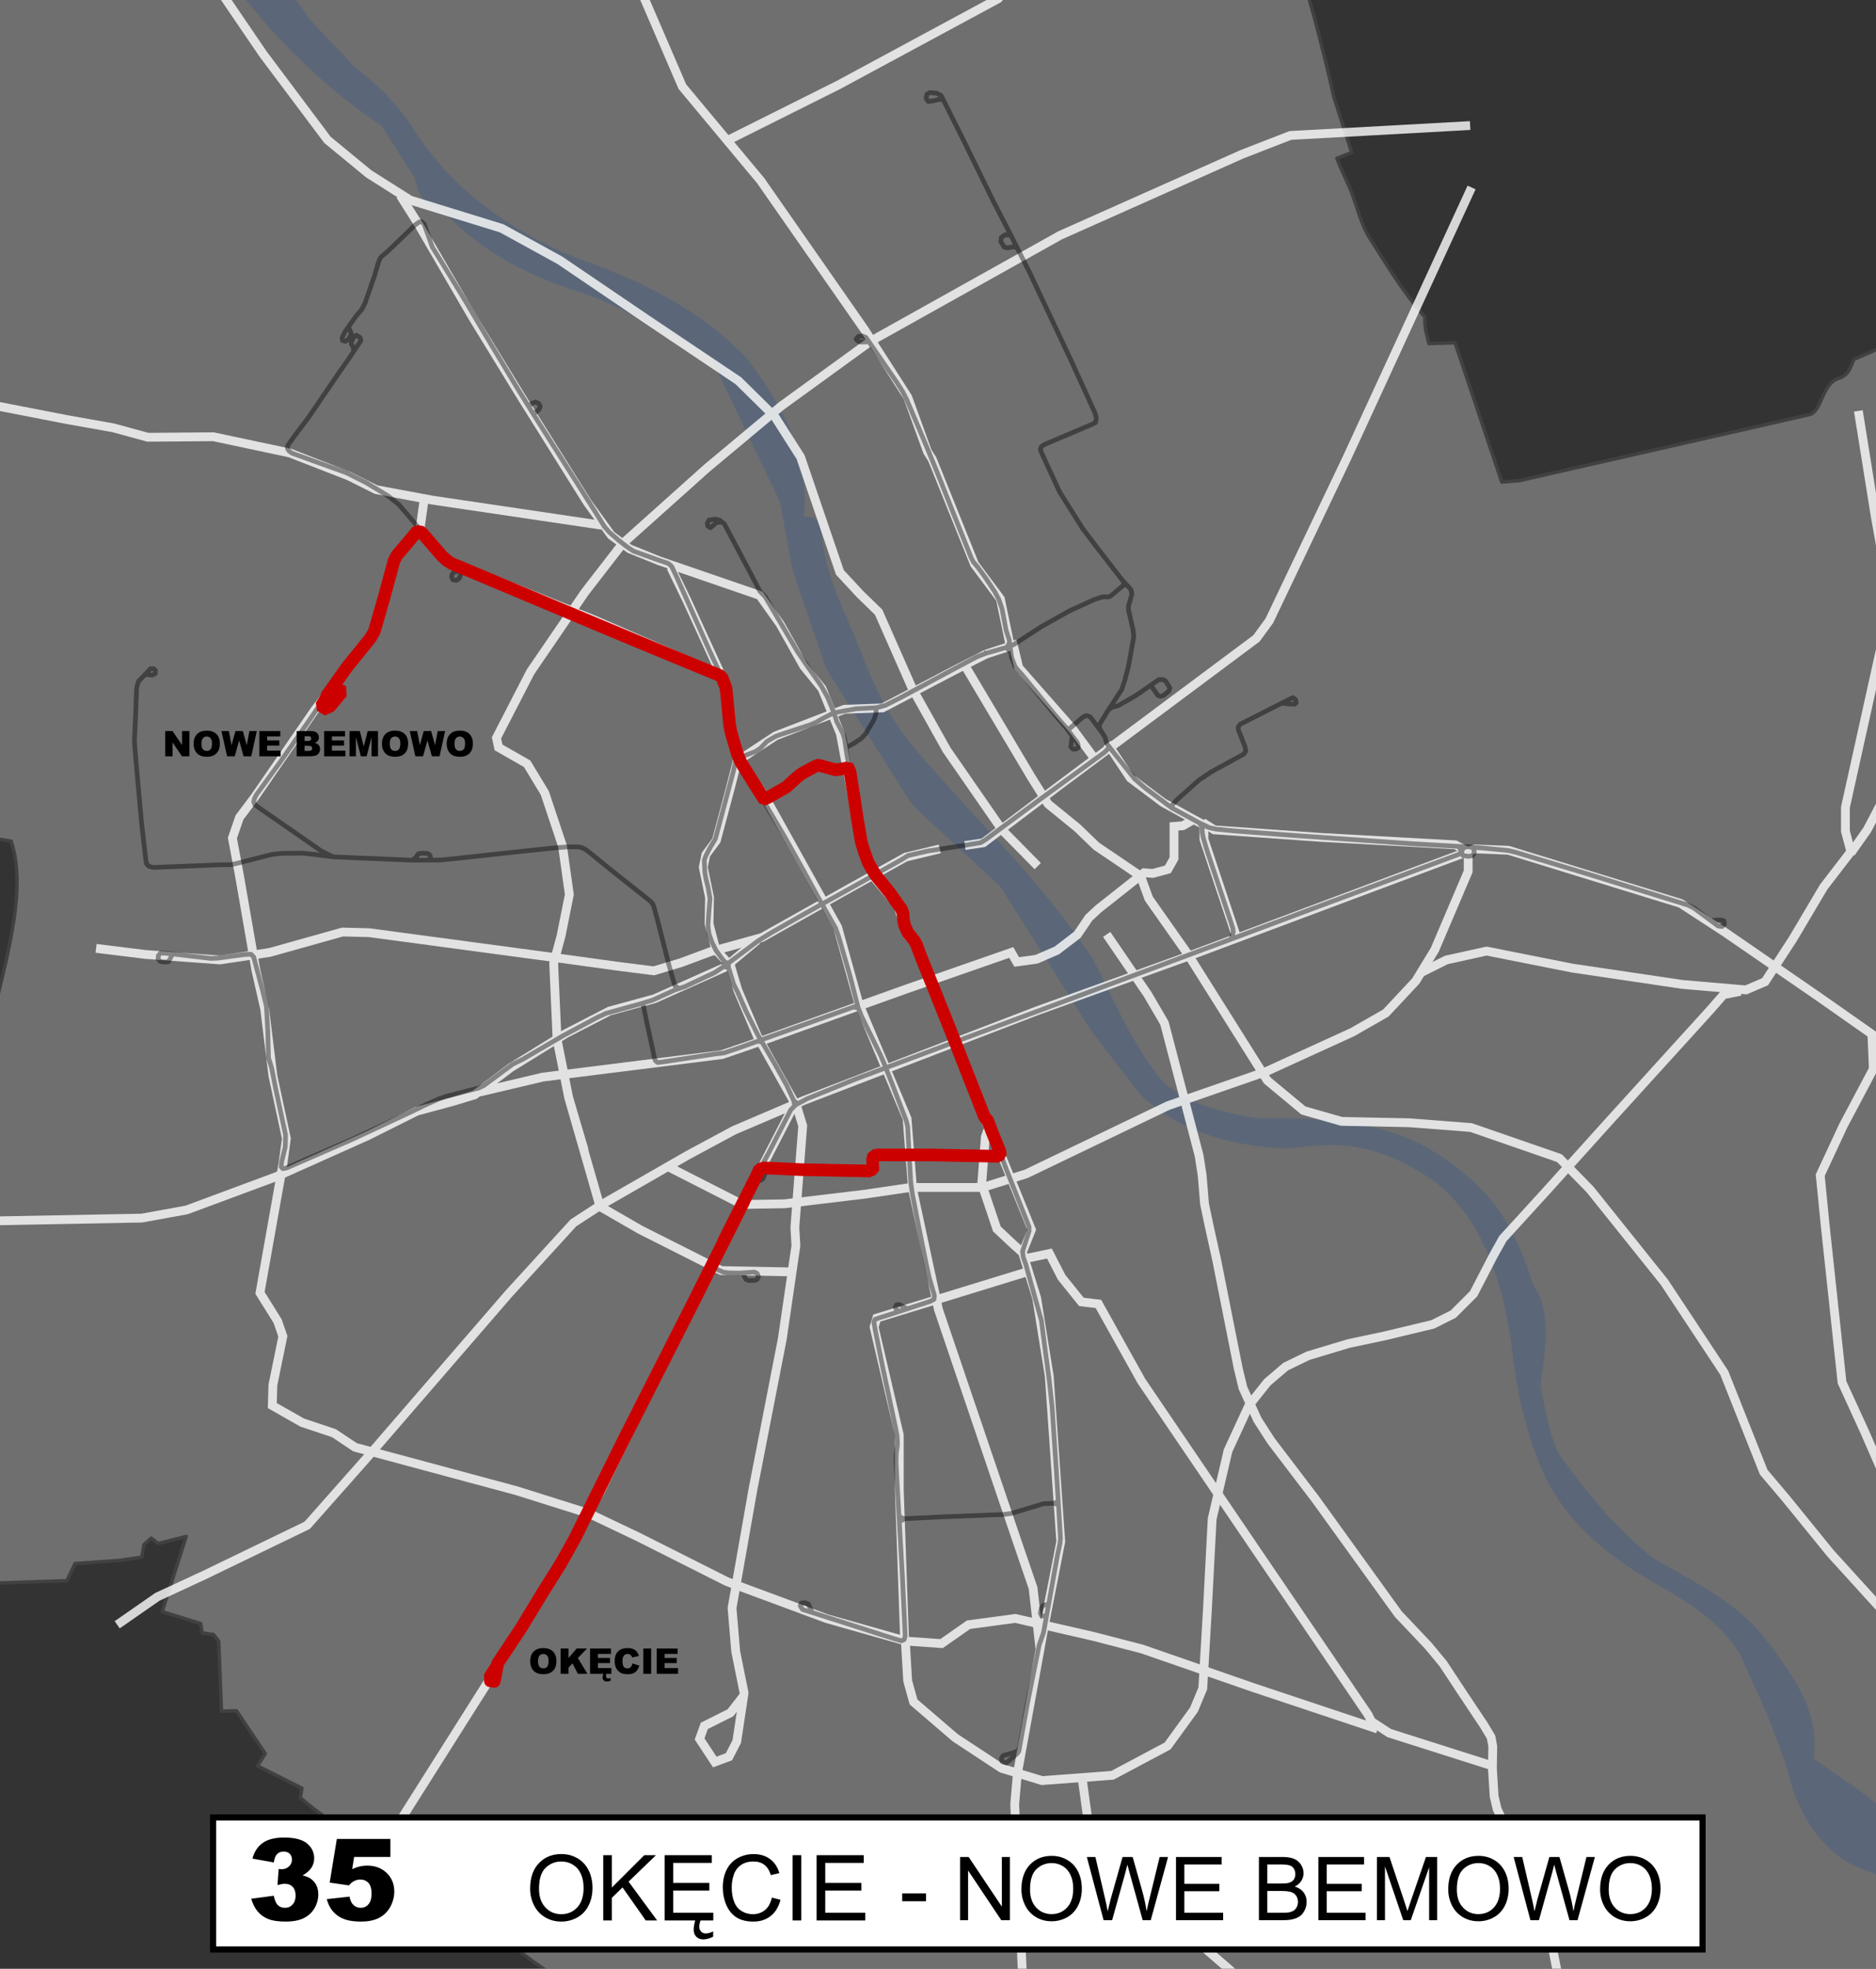 <?xml version="1.0" encoding="UTF-8" standalone="no"?>
<!-- Created with Inkscape (http://www.inkscape.org/) -->
<svg
   xmlns:dc="http://purl.org/dc/elements/1.1/"
   xmlns:cc="http://creativecommons.org/ns#"
   xmlns:rdf="http://www.w3.org/1999/02/22-rdf-syntax-ns#"
   xmlns:svg="http://www.w3.org/2000/svg"
   xmlns="http://www.w3.org/2000/svg"
   xmlns:xlink="http://www.w3.org/1999/xlink"
   xmlns:sodipodi="http://sodipodi.sourceforge.net/DTD/sodipodi-0.dtd"
   xmlns:inkscape="http://www.inkscape.org/namespaces/inkscape"
   version="1.0"
   width="1487.92"
   height="1560.986"
   id="svg2"
   sodipodi:version="0.32"
   inkscape:version="0.46"
   sodipodi:docname="W-wa_tramwaje_35.svg"
   inkscape:output_extension="org.inkscape.output.svg.inkscape">
  <rect width="100%" height="100%" fill="#333333" stroke="none"/>
  <sodipodi:namedview
     inkscape:window-height="853"
     inkscape:window-width="1440"
     inkscape:pageshadow="2"
     inkscape:pageopacity="0.0"
     guidetolerance="10.0"
     gridtolerance="10.0"
     objecttolerance="10.0"
     borderopacity="1.0"
     bordercolor="#666666"
     pagecolor="#ffffff"
     id="base"
     showgrid="false"
     inkscape:zoom="0.42559369"
     inkscape:cx="582.09175"
     inkscape:cy="1128.5885"
     inkscape:window-x="-4"
     inkscape:window-y="-4"
     inkscape:current-layer="svg2" />
  <defs
     id="defs4">
    <inkscape:perspective
       sodipodi:type="inkscape:persp3d"
       inkscape:vp_x="0 : 780.49316 : 1"
       inkscape:vp_y="0 : 1000 : 0"
       inkscape:vp_z="1487.9205 : 780.49316 : 1"
       inkscape:persp3d-origin="743.96027 : 520.32878 : 1"
       id="perspective169" />
    <linearGradient
       id="linearGradient7152">
      <stop
         style="stop-color: rgb(255, 255, 255); stop-opacity: 1;"
         offset="0"
         id="stop7154" />
      <stop
         style="stop-color: rgb(233, 206, 206); stop-opacity: 0;"
         offset="1"
         id="stop7156" />
    </linearGradient>
    <linearGradient
       id="linearGradient3238">
      <stop
         style="stop-color: rgb(255, 255, 255); stop-opacity: 1;"
         offset="0"
         id="stop3240" />
      <stop
         style="stop-color: rgb(0, 0, 5); stop-opacity: 1;"
         offset="1"
         id="stop3242" />
    </linearGradient>
    <linearGradient
       id="linearGradient3190">
      <stop
         style="stop-color: rgb(0, 0, 0); stop-opacity: 0.247;"
         offset="0"
         id="stop3192" />
      <stop
         style="stop-color: rgb(0, 0, 0); stop-opacity: 0;"
         offset="1"
         id="stop3194" />
    </linearGradient>
    <linearGradient
       id="linearGradient3178">
      <stop
         style="stop-color: rgb(191, 191, 191); stop-opacity: 0.812;"
         offset="0"
         id="stop3198" />
      <stop
         style="stop-color: rgb(223, 223, 223); stop-opacity: 0.906;"
         offset="0.875"
         id="stop3200" />
      <stop
         style="stop-color: rgb(239, 239, 239); stop-opacity: 0.953;"
         offset="0.938"
         id="stop3202" />
      <stop
         style="stop-color: rgb(247, 247, 247); stop-opacity: 0.976;"
         offset="0.969"
         id="stop3204" />
      <stop
         style="stop-color: rgb(251, 251, 251); stop-opacity: 0.988;"
         offset="0.984"
         id="stop3206" />
      <stop
         style="stop-color: rgb(253, 253, 253); stop-opacity: 0.992;"
         offset="0.992"
         id="stop3208" />
      <stop
         style="stop-color: rgb(254, 254, 254); stop-opacity: 0.996;"
         offset="0.996"
         id="stop3210" />
      <stop
         style="stop-color: rgb(254, 254, 254); stop-opacity: 0.996;"
         offset="0.998"
         id="stop3212" />
      <stop
         style="stop-color: rgb(254, 254, 254); stop-opacity: 0.996;"
         offset="0.999"
         id="stop3214" />
      <stop
         style="stop-color: rgb(254, 254, 254); stop-opacity: 0.996;"
         offset="1"
         id="stop3216" />
      <stop
         style="stop-color: rgb(255, 255, 255); stop-opacity: 1;"
         offset="1"
         id="stop3182" />
    </linearGradient>
    <marker
       refX="0"
       refY="0"
       orient="auto"
       id="RazorWire">
       style=&quot;overflow:visible&quot;&gt;
      <path
   d="M 0.023,-0.74 L 0.023,0.697 L -7.759,3.01 L 10.679,3.01 L 3.491,0.697 L 3.491,-0.74 L 10.741,-2.896 L -7.727,-2.896 L 0.023,-0.74 z "
   transform="scale(0.8, 0.8)"
   style="fill: rgb(128, 128, 128); fill-opacity: 1; fill-rule: evenodd; stroke: rgb(0, 0, 0); stroke-width: 0.1pt;"
   id="path8663" />
</marker>
    <marker
       refX="0"
       refY="0"
       orient="auto"
       style="overflow: visible;"
       id="Dot_l">
      <path
         d="M -2.5,-1 C -2.5,1.76 -4.74,4 -7.5,4 C -10.26,4 -12.5,1.76 -12.5,-1 C -12.5,-3.76 -10.26,-6 -7.5,-6 C -4.74,-6 -2.5,-3.76 -2.5,-1 z "
         transform="matrix(0.8, 0, 0, 0.8, 5.92, 0.8)"
         style="fill-rule: evenodd; stroke: rgb(0, 0, 0); stroke-width: 1pt; marker-start: none; marker-end: none;"
         id="path8555" />
    </marker>
    <marker
       refX="0"
       refY="0"
       orient="auto"
       style="overflow: visible;"
       id="Arrow1Sstart">
      <path
         d="M 0,0 L 5,-5 L -12.5,0 L 5,5 L 0,0 z "
         transform="matrix(0.2, 0, 0, 0.2, 1.2, 0)"
         style="fill-rule: evenodd; stroke: rgb(0, 0, 0); stroke-width: 1pt; marker-start: none;"
         id="path8505" />
    </marker>
    <radialGradient
       cx="10.49"
       cy="277.217"
       r="14.913"
       fx="10.49"
       fy="277.217"
       id="radialGradient8135"
       xlink:href="#linearGradient7152"
       gradientUnits="userSpaceOnUse"
       gradientTransform="matrix(3.325, -0.545, 0.382, 2.33, -130.253, -363.02)" />
    <radialGradient
       cx="10.49"
       cy="277.217"
       r="14.913"
       fx="10.49"
       fy="277.217"
       id="radialGradient2378"
       xlink:href="#linearGradient7152"
       gradientUnits="userSpaceOnUse"
       gradientTransform="matrix(3.325, -0.545, 0.382, 2.33, -130.253, -363.02)" />
    <radialGradient
       cx="10.49"
       cy="277.217"
       r="14.913"
       fx="10.49"
       fy="277.217"
       id="radialGradient2370"
       xlink:href="#linearGradient7152"
       gradientUnits="userSpaceOnUse"
       gradientTransform="matrix(3.325, -0.545, 0.382, 2.33, -130.253, -363.02)" />
    <radialGradient
       cx="10.49"
       cy="277.217"
       r="14.913"
       fx="10.49"
       fy="277.217"
       id="radialGradient2362"
       xlink:href="#linearGradient7152"
       gradientUnits="userSpaceOnUse"
       gradientTransform="matrix(3.325, -0.545, 0.382, 2.33, -130.253, -363.02)" />
    <radialGradient
       cx="10.49"
       cy="277.217"
       r="14.913"
       fx="10.49"
       fy="277.217"
       id="radialGradient2360"
       xlink:href="#linearGradient7152"
       gradientUnits="userSpaceOnUse"
       gradientTransform="matrix(3.325, -0.545, 0.382, 2.33, -130.253, -363.02)" />
    <radialGradient
       cx="10.49"
       cy="277.217"
       r="14.913"
       fx="10.49"
       fy="277.217"
       id="radialGradient5408"
       xlink:href="#linearGradient7152"
       gradientUnits="userSpaceOnUse"
       gradientTransform="matrix(3.325, -0.545, 0.382, 2.33, -130.253, -363.02)" />
    <radialGradient
       cx="10.49"
       cy="277.217"
       r="14.913"
       fx="10.49"
       fy="277.217"
       id="radialGradient5400"
       xlink:href="#linearGradient7152"
       gradientUnits="userSpaceOnUse"
       gradientTransform="matrix(3.325, -0.545, 0.382, 2.33, -130.253, -363.02)" />
    <radialGradient
       cx="10.49"
       cy="277.217"
       r="14.913"
       fx="10.49"
       fy="277.217"
       id="radialGradient5392"
       xlink:href="#linearGradient7152"
       gradientUnits="userSpaceOnUse"
       gradientTransform="matrix(3.325, -0.545, 0.382, 2.33, -130.253, -363.02)" />
    <radialGradient
       cx="10.49"
       cy="277.217"
       r="14.913"
       fx="10.49"
       fy="277.217"
       id="radialGradient5384"
       xlink:href="#linearGradient7152"
       gradientUnits="userSpaceOnUse"
       gradientTransform="matrix(3.325, -0.545, 0.382, 2.33, -130.253, -363.02)" />
    <radialGradient
       cx="10.49"
       cy="277.217"
       r="14.913"
       fx="10.49"
       fy="277.217"
       id="radialGradient5376"
       xlink:href="#linearGradient7152"
       gradientUnits="userSpaceOnUse"
       gradientTransform="matrix(3.325, -0.545, 0.382, 2.33, -130.253, -363.02)" />
    <radialGradient
       cx="10.49"
       cy="277.217"
       r="14.913"
       fx="10.49"
       fy="277.217"
       id="radialGradient5368"
       xlink:href="#linearGradient7152"
       gradientUnits="userSpaceOnUse"
       gradientTransform="matrix(3.325, -0.545, 0.382, 2.33, -130.253, -363.02)" />
    <radialGradient
       cx="10.49"
       cy="277.217"
       r="14.913"
       fx="10.49"
       fy="277.217"
       id="radialGradient5360"
       xlink:href="#linearGradient7152"
       gradientUnits="userSpaceOnUse"
       gradientTransform="matrix(3.325, -0.545, 0.382, 2.33, -130.253, -363.02)" />
    <radialGradient
       cx="10.49"
       cy="277.217"
       r="14.913"
       fx="10.49"
       fy="277.217"
       id="radialGradient5352"
       xlink:href="#linearGradient7152"
       gradientUnits="userSpaceOnUse"
       gradientTransform="matrix(3.325, -0.545, 0.382, 2.33, -130.253, -363.02)" />
    <radialGradient
       cx="10.49"
       cy="277.217"
       r="14.913"
       fx="10.49"
       fy="277.217"
       id="radialGradient5344"
       xlink:href="#linearGradient7152"
       gradientUnits="userSpaceOnUse"
       gradientTransform="matrix(3.325, -0.545, 0.382, 2.33, -130.253, -363.02)" />
    <radialGradient
       cx="10.49"
       cy="277.217"
       r="14.913"
       fx="10.49"
       fy="277.217"
       id="radialGradient5336"
       xlink:href="#linearGradient7152"
       gradientUnits="userSpaceOnUse"
       gradientTransform="matrix(3.325, -0.545, 0.382, 2.33, -130.253, -363.02)" />
    <radialGradient
       cx="10.49"
       cy="277.217"
       r="14.913"
       fx="10.49"
       fy="277.217"
       id="radialGradient5030"
       xlink:href="#linearGradient7152"
       gradientUnits="userSpaceOnUse"
       gradientTransform="matrix(3.325, -0.545, 0.382, 2.33, -130.253, -363.02)" />
    <marker
       refX="0"
       refY="0"
       orient="auto"
       style="overflow: visible;"
       id="marker5024">
      <path
         d="M 0,0 L 5,-5 L -12.5,0 L 5,5 L 0,0 z "
         transform="matrix(0.2, 0, 0, 0.2, 1.2, 0)"
         style="fill-rule: evenodd; stroke: rgb(0, 0, 0); stroke-width: 1pt; marker-start: none;"
         id="path5026" />
    </marker>
    <marker
       refX="0"
       refY="0"
       orient="auto"
       style="overflow: visible;"
       id="marker5020">
      <path
         d="M -2.5,-1 C -2.5,1.76 -4.74,4 -7.5,4 C -10.26,4 -12.5,1.76 -12.5,-1 C -12.5,-3.76 -10.26,-6 -7.5,-6 C -4.74,-6 -2.5,-3.76 -2.5,-1 z "
         transform="matrix(0.8, 0, 0, 0.8, 5.92, 0.8)"
         style="fill-rule: evenodd; stroke: rgb(0, 0, 0); stroke-width: 1pt; marker-start: none; marker-end: none;"
         id="path5022" />
    </marker>
    <marker
       refX="0"
       refY="0"
       orient="auto"
       id="marker5016">
       style=&quot;overflow:visible&quot;&gt;
      <path
   d="M 0.023,-0.74 L 0.023,0.697 L -7.759,3.01 L 10.679,3.01 L 3.491,0.697 L 3.491,-0.74 L 10.741,-2.896 L -7.727,-2.896 L 0.023,-0.74 z "
   transform="scale(0.8, 0.8)"
   style="fill: rgb(128, 128, 128); fill-opacity: 1; fill-rule: evenodd; stroke: rgb(0, 0, 0); stroke-width: 0.1pt;"
   id="path5018" />
</marker>
    <linearGradient
       id="linearGradient4992">
      <stop
         style="stop-color: rgb(191, 191, 191); stop-opacity: 0.812;"
         offset="0"
         id="stop4994" />
      <stop
         style="stop-color: rgb(223, 223, 223); stop-opacity: 0.906;"
         offset="0.875"
         id="stop4996" />
      <stop
         style="stop-color: rgb(239, 239, 239); stop-opacity: 0.953;"
         offset="0.938"
         id="stop4998" />
      <stop
         style="stop-color: rgb(247, 247, 247); stop-opacity: 0.976;"
         offset="0.969"
         id="stop5000" />
      <stop
         style="stop-color: rgb(251, 251, 251); stop-opacity: 0.988;"
         offset="0.984"
         id="stop5002" />
      <stop
         style="stop-color: rgb(253, 253, 253); stop-opacity: 0.992;"
         offset="0.992"
         id="stop5004" />
      <stop
         style="stop-color: rgb(254, 254, 254); stop-opacity: 0.996;"
         offset="0.996"
         id="stop5006" />
      <stop
         style="stop-color: rgb(254, 254, 254); stop-opacity: 0.996;"
         offset="0.998"
         id="stop5008" />
      <stop
         style="stop-color: rgb(254, 254, 254); stop-opacity: 0.996;"
         offset="0.999"
         id="stop5010" />
      <stop
         style="stop-color: rgb(254, 254, 254); stop-opacity: 0.996;"
         offset="1"
         id="stop5012" />
      <stop
         style="stop-color: rgb(255, 255, 255); stop-opacity: 1;"
         offset="1"
         id="stop5014" />
    </linearGradient>
    <linearGradient
       id="linearGradient4986">
      <stop
         style="stop-color: rgb(0, 0, 0); stop-opacity: 0.247;"
         offset="0"
         id="stop4988" />
      <stop
         style="stop-color: rgb(0, 0, 0); stop-opacity: 0;"
         offset="1"
         id="stop4990" />
    </linearGradient>
    <linearGradient
       id="linearGradient4980">
      <stop
         style="stop-color: rgb(255, 255, 255); stop-opacity: 1;"
         offset="0"
         id="stop4982" />
      <stop
         style="stop-color: rgb(0, 0, 5); stop-opacity: 1;"
         offset="1"
         id="stop4984" />
    </linearGradient>
    <radialGradient
       cx="10.49"
       cy="277.217"
       r="14.913"
       fx="10.49"
       fy="277.217"
       id="radialGradient6291"
       xlink:href="#linearGradient7152"
       gradientUnits="userSpaceOnUse"
       gradientTransform="matrix(3.325, -0.545, 0.382, 2.33, -130.253, -363.02)" />
    <radialGradient
       cx="10.49"
       cy="277.217"
       r="14.913"
       fx="10.49"
       fy="277.217"
       id="radialGradient6289"
       xlink:href="#linearGradient7152"
       gradientUnits="userSpaceOnUse"
       gradientTransform="matrix(3.325, -0.545, 0.382, 2.33, -130.253, -363.02)" />
    <radialGradient
       cx="10.49"
       cy="277.217"
       r="14.913"
       fx="10.49"
       fy="277.217"
       id="radialGradient6287"
       xlink:href="#linearGradient7152"
       gradientUnits="userSpaceOnUse"
       gradientTransform="matrix(3.325, -0.545, 0.382, 2.33, -130.253, -363.02)" />
    <radialGradient
       cx="10.49"
       cy="277.217"
       r="14.913"
       fx="10.49"
       fy="277.217"
       id="radialGradient6285"
       xlink:href="#linearGradient7152"
       gradientUnits="userSpaceOnUse"
       gradientTransform="matrix(3.325, -0.545, 0.382, 2.33, -130.253, -363.02)" />
    <radialGradient
       cx="10.49"
       cy="277.217"
       r="14.913"
       fx="10.49"
       fy="277.217"
       id="radialGradient6283"
       xlink:href="#linearGradient7152"
       gradientUnits="userSpaceOnUse"
       gradientTransform="matrix(3.325, -0.545, 0.382, 2.33, -130.253, -363.02)" />
    <radialGradient
       cx="10.49"
       cy="277.217"
       r="14.913"
       fx="10.49"
       fy="277.217"
       id="radialGradient6281"
       xlink:href="#linearGradient7152"
       gradientUnits="userSpaceOnUse"
       gradientTransform="matrix(3.325, -0.545, 0.382, 2.33, -130.253, -363.02)" />
    <radialGradient
       cx="10.49"
       cy="277.217"
       r="14.913"
       fx="10.49"
       fy="277.217"
       id="radialGradient6279"
       xlink:href="#linearGradient7152"
       gradientUnits="userSpaceOnUse"
       gradientTransform="matrix(3.325, -0.545, 0.382, 2.33, -130.253, -363.02)" />
    <radialGradient
       cx="10.49"
       cy="277.217"
       r="14.913"
       fx="10.49"
       fy="277.217"
       id="radialGradient6277"
       xlink:href="#linearGradient7152"
       gradientUnits="userSpaceOnUse"
       gradientTransform="matrix(3.325, -0.545, 0.382, 2.33, -130.253, -363.02)" />
    <radialGradient
       cx="10.49"
       cy="277.217"
       r="14.913"
       fx="10.49"
       fy="277.217"
       id="radialGradient6275"
       xlink:href="#linearGradient7152"
       gradientUnits="userSpaceOnUse"
       gradientTransform="matrix(3.325, -0.545, 0.382, 2.33, -130.253, -363.02)" />
    <radialGradient
       cx="10.49"
       cy="277.217"
       r="14.913"
       fx="10.49"
       fy="277.217"
       id="radialGradient6273"
       xlink:href="#linearGradient7152"
       gradientUnits="userSpaceOnUse"
       gradientTransform="matrix(3.325, -0.545, 0.382, 2.33, -130.253, -363.02)" />
    <radialGradient
       cx="10.49"
       cy="277.217"
       r="14.913"
       fx="10.49"
       fy="277.217"
       id="radialGradient6271"
       xlink:href="#linearGradient7152"
       gradientUnits="userSpaceOnUse"
       gradientTransform="matrix(3.325, -0.545, 0.382, 2.33, -130.253, -363.02)" />
    <radialGradient
       cx="10.49"
       cy="277.217"
       r="14.913"
       fx="10.49"
       fy="277.217"
       id="radialGradient6269"
       xlink:href="#linearGradient7152"
       gradientUnits="userSpaceOnUse"
       gradientTransform="matrix(3.325, -0.545, 0.382, 2.33, -130.253, -363.02)" />
    <radialGradient
       cx="10.49"
       cy="277.217"
       r="14.913"
       fx="10.49"
       fy="277.217"
       id="radialGradient6267"
       xlink:href="#linearGradient7152"
       gradientUnits="userSpaceOnUse"
       gradientTransform="matrix(3.325, -0.545, 0.382, 2.33, -130.253, -363.02)" />
    <radialGradient
       cx="10.49"
       cy="277.217"
       r="14.913"
       fx="10.49"
       fy="277.217"
       id="radialGradient6265"
       xlink:href="#linearGradient7152"
       gradientUnits="userSpaceOnUse"
       gradientTransform="matrix(3.325, -0.545, 0.382, 2.33, -130.253, -363.02)" />
    <radialGradient
       cx="10.49"
       cy="277.217"
       r="14.913"
       fx="10.49"
       fy="277.217"
       id="radialGradient6263"
       xlink:href="#linearGradient7152"
       gradientUnits="userSpaceOnUse"
       gradientTransform="matrix(3.325, -0.545, 0.382, 2.33, -130.253, -363.02)" />
    <radialGradient
       cx="10.49"
       cy="277.217"
       r="14.913"
       fx="10.49"
       fy="277.217"
       id="radialGradient6257"
       xlink:href="#linearGradient7152"
       gradientUnits="userSpaceOnUse"
       gradientTransform="matrix(3.325, -0.545, 0.382, 2.33, -130.253, -363.02)" />
    <marker
       refX="0"
       refY="0"
       orient="auto"
       style="overflow: visible;"
       id="marker6249">
      <path
         d="M 0,0 L 5,-5 L -12.5,0 L 5,5 L 0,0 z "
         transform="matrix(0.2, 0, 0, 0.2, 1.2, 0)"
         style="fill-rule: evenodd; stroke: rgb(0, 0, 0); stroke-width: 1pt; marker-start: none;"
         id="path6251" />
    </marker>
    <marker
       refX="0"
       refY="0"
       orient="auto"
       style="overflow: visible;"
       id="marker6245">
      <path
         d="M -2.5,-1 C -2.5,1.76 -4.74,4 -7.5,4 C -10.26,4 -12.5,1.76 -12.5,-1 C -12.5,-3.76 -10.26,-6 -7.5,-6 C -4.74,-6 -2.5,-3.76 -2.5,-1 z "
         transform="matrix(0.8, 0, 0, 0.8, 5.92, 0.8)"
         style="fill-rule: evenodd; stroke: rgb(0, 0, 0); stroke-width: 1pt; marker-start: none; marker-end: none;"
         id="path6247" />
    </marker>
    <marker
       refX="0"
       refY="0"
       orient="auto"
       id="marker6241">
       style=&quot;overflow:visible&quot;&gt;
      <path
   d="M 0.023,-0.74 L 0.023,0.697 L -7.759,3.01 L 10.679,3.01 L 3.491,0.697 L 3.491,-0.74 L 10.741,-2.896 L -7.727,-2.896 L 0.023,-0.74 z "
   transform="scale(0.8, 0.8)"
   style="fill: rgb(128, 128, 128); fill-opacity: 1; fill-rule: evenodd; stroke: rgb(0, 0, 0); stroke-width: 0.1pt;"
   id="path6243" />
</marker>
    <linearGradient
       id="linearGradient6217">
      <stop
         style="stop-color: rgb(191, 191, 191); stop-opacity: 0.812;"
         offset="0"
         id="stop6219" />
      <stop
         style="stop-color: rgb(223, 223, 223); stop-opacity: 0.906;"
         offset="0.875"
         id="stop6221" />
      <stop
         style="stop-color: rgb(239, 239, 239); stop-opacity: 0.953;"
         offset="0.938"
         id="stop6223" />
      <stop
         style="stop-color: rgb(247, 247, 247); stop-opacity: 0.976;"
         offset="0.969"
         id="stop6225" />
      <stop
         style="stop-color: rgb(251, 251, 251); stop-opacity: 0.988;"
         offset="0.984"
         id="stop6227" />
      <stop
         style="stop-color: rgb(253, 253, 253); stop-opacity: 0.992;"
         offset="0.992"
         id="stop6229" />
      <stop
         style="stop-color: rgb(254, 254, 254); stop-opacity: 0.996;"
         offset="0.996"
         id="stop6231" />
      <stop
         style="stop-color: rgb(254, 254, 254); stop-opacity: 0.996;"
         offset="0.998"
         id="stop6233" />
      <stop
         style="stop-color: rgb(254, 254, 254); stop-opacity: 0.996;"
         offset="0.999"
         id="stop6235" />
      <stop
         style="stop-color: rgb(254, 254, 254); stop-opacity: 0.996;"
         offset="1"
         id="stop6237" />
      <stop
         style="stop-color: rgb(255, 255, 255); stop-opacity: 1;"
         offset="1"
         id="stop6239" />
    </linearGradient>
    <linearGradient
       id="linearGradient6211">
      <stop
         style="stop-color: rgb(0, 0, 0); stop-opacity: 0.247;"
         offset="0"
         id="stop6213" />
      <stop
         style="stop-color: rgb(0, 0, 0); stop-opacity: 0;"
         offset="1"
         id="stop6215" />
    </linearGradient>
    <linearGradient
       id="linearGradient6205">
      <stop
         style="stop-color: rgb(255, 255, 255); stop-opacity: 1;"
         offset="0"
         id="stop6207" />
      <stop
         style="stop-color: rgb(0, 0, 5); stop-opacity: 1;"
         offset="1"
         id="stop6209" />
    </linearGradient>
    <inkscape:perspective
       id="perspective2595"
       inkscape:persp3d-origin="372.04724 : 350.78739 : 1"
       inkscape:vp_z="744.09448 : 526.18109 : 1"
       inkscape:vp_y="0 : 1000 : 0"
       inkscape:vp_x="0 : 526.18109 : 1"
       sodipodi:type="inkscape:persp3d" />
    <inkscape:perspective
       id="perspective2629"
       inkscape:persp3d-origin="372.04724 : 350.78739 : 1"
       inkscape:vp_z="744.09448 : 526.18109 : 1"
       inkscape:vp_y="0 : 1000 : 0"
       inkscape:vp_x="0 : 526.18109 : 1"
       sodipodi:type="inkscape:persp3d" />
    <inkscape:perspective
       id="perspective2668"
       inkscape:persp3d-origin="372.04724 : 350.78739 : 1"
       inkscape:vp_z="744.09448 : 526.18109 : 1"
       inkscape:vp_y="0 : 1000 : 0"
       inkscape:vp_x="0 : 526.18109 : 1"
       sodipodi:type="inkscape:persp3d" />
  </defs>
  <g
     transform="translate(896.659,528.08)"
     style="opacity:0.339;display:inline"
     id="layer6">
    <g
       transform="matrix(2.404,-7.20807e-2,7.20807e-2,2.404,-1107.77,-1730.61)"
       style="opacity:0.96;stroke:#626060;stroke-width:1.131;stroke-miterlimit:4;stroke-dasharray:none;stroke-opacity:1;display:inline"
       id="g9152">
      <path
         d="M 136.25,487.937 L 115.866,495.443 L 109.392,486.604 L 105.854,492.203 L 101.707,494.005 L 100.566,489.618 C 92.469,492.908 83.714,494.664 74.698,495.809 C 62.22,510.209 62.434,517.984 60.399,526.855 C 50.203,526.939 38.543,526.317 30.019,522.033 C 28.569,521.444 27.215,522.941 27.685,523.555 C 31.601,528.672 39.052,538.737 38.578,542.407 C 38.15,545.726 28.693,581.467 28.693,581.467 L 30.621,591.473 L 28.451,652.596 C 32.377,653.161 36.462,652.998 40.989,655.368 L 34.6,711.548 C 23.425,730.133 12.304,748.731 -0.121,767.004 L 68.115,779.663 C 72.688,794.943 66.259,815.558 60.761,835.722 L 38.699,835.963 C 31.868,842.39 25.867,846.16 20.615,847.536 L 20.615,861.159 L 26.161,863.691 L 24.352,893.83 L 20.736,894.071 L 15.552,921.447 L 14.762,923.865 L -8.04,928.876 C -22.874,934.077 -28.645,943.135 -28.655,954.645 C -29.933,956.402 -20.215,988.934 -18.142,988.248 C -16.418,989.099 -17.14,1004.106 -17.813,1004.24 L 6.597,993.608 L 6.803,1024.531 L 22.471,1024.119 C 23.726,1025.148 25.124,1025.599 27.006,1024.119 L 79.163,1023.913 L 82.05,1018.347 L 96.893,1017.728 L 104.108,1016.904 L 104.933,1012.78 L 107.407,1010.719 L 109.674,1012.574 L 118.951,1010.513 L 110.293,1035.045 L 122.868,1039.374 L 123.28,1042.467 L 126.991,1043.085 L 128.64,1045.353 L 128.847,1068.442 L 133.794,1068.442 L 142.865,1082.873 L 140.185,1086.79 L 154.616,1094.624 L 153.997,1097.716 C 161.528,1104.8 172.143,1111.992 184.977,1116.202 C 188.93,1117.499 192.5,1118.413 196.441,1121.99 L 209.787,1124.903 L 210.022,1137.1 C 224.547,1150.52 237.58,1164.019 260.435,1169.279 C 268.524,1174.381 276.234,1180.727 282.961,1190.303 L 270.733,1214.33 C 270.733,1214.33 270.801,1229.44 270.157,1232.229 C 272.431,1233.692 278.173,1246.303 277.71,1247.558 L 291.746,1248.434 C 290.131,1251.325 288.734,1253.249 286.754,1255.183 C 284.928,1257.38 283.434,1258.722 283.007,1261.763 L 288.109,1277.615 C 285.607,1282.836 283.679,1286.172 281.312,1290.425 C 279.934,1292.861 279.946,1295.021 281.262,1295.956 L 286.584,1298.146 C 286.584,1298.146 282.102,1313.395 281.459,1315.969 C 280.962,1317.078 288.052,1318.59 288.052,1318.59 L 287.149,1323.319 C 292.941,1324.805 298.135,1326.064 304.403,1324.607 L 361.352,1323.734 L 361.708,1314.932 L 401.463,1314.085 L 400.226,1311.882 L 415.581,1295.249 L 416.242,1291.989 L 420.524,1288.807 L 430.981,1297.413 L 431.581,1299.336 L 440.141,1305.55 L 450.034,1308.203 L 498.799,1342.6 C 498.799,1342.6 502.32,1346.337 506.845,1344.969 C 509.149,1344.272 512.656,1341.099 514.46,1338.195 C 517.778,1332.85 518.444,1328.813 521.028,1326.532 C 522.3,1325.41 529.228,1319.696 538.423,1320.316 C 545.047,1320.763 551.729,1318.365 555.492,1316.266 L 559.998,1315.801 L 554.696,1306.964 L 552.165,1305.933 L 575.083,1287.473 L 572.493,1282.256 L 589.644,1266.376 C 603.425,1268.846 610.205,1256.888 614.46,1239.724 L 620.824,1234.563 C 620.824,1234.563 622.599,1239.227 624.691,1242.077 C 626.984,1245.202 626.847,1247.796 626.847,1247.796 C 629.092,1251.73 632.459,1249.636 632.853,1247.581 C 633.366,1233.436 638.405,1224.068 645.94,1217.333 L 645.568,1212.828 C 649.476,1210.849 653.807,1208.575 656.749,1204.856 L 662.257,1194.098 L 669.768,1186.305 C 672.483,1186.168 674.175,1186.832 677.26,1185.583 C 677.49,1183.745 677.842,1182.153 676.367,1176.908 C 677.48,1175.525 678.7,1175.004 679.636,1172.215 C 687.308,1171.962 693.883,1170.248 700.972,1168.247 C 710.64,1169.105 719.784,1165.786 728.532,1161.127 L 729.39,1153.833 L 757.708,1145.681 L 759.21,1149.328 L 821.637,1140.318 C 836.582,1128.502 851.528,1121.24 866.473,1113.717 L 899.081,1135.813 L 896.721,1141.176 L 915.814,1157.48 L 932.118,1135.599 L 912.596,1119.294 L 918.388,1107.066 L 925.253,1104.921 L 928.471,1092.264 C 929.686,1087.989 927.917,1082.766 935.336,1080.465 L 942.844,1079.822 L 943.702,1077.462 L 950.484,1076.892 C 951.308,1072.661 947.807,1071.235 942.976,1070.671 L 942.242,1058.353 L 948.464,1058.782 L 948.793,1063.435 L 950.782,1063.303 L 950.996,1054.937 L 947.349,1054.722 L 924.792,1023.789 C 930.762,1020.692 935.279,1015.809 937.869,1010.1 L 878.793,972.681 L 884.41,965.133 L 884.708,959.901 C 887.61,958.125 890.475,956.178 893.074,953.036 L 904.015,947.888 C 903.002,945.897 901.486,943.775 897.579,941.023 L 897.208,932.409 C 902.008,928.037 906.868,923.683 914.527,920.214 C 919.533,919.976 924.953,920.291 929.115,918.927 C 916.096,896.498 909.527,886.796 901.985,871.12 L 899.725,871.087 L 902.084,835.69 C 906.079,830.869 909.804,826.012 911.524,820.888 L 911.953,810.591 L 906.804,810.591 L 899.84,818.205 C 891.665,820.01 883.688,820.62 876.127,818.743 L 873.123,785.491 L 909.807,783.131 L 911.738,754.17 L 907.447,754.385 L 902.059,718.988 L 762.46,744.648 L 737.171,741.135 C 744.558,739.844 745.697,734.752 748.029,730.572 L 748.673,703.327 C 745.843,699.089 743.174,693.474 739.949,693.845 C 736.987,694.185 723.898,675.429 715.875,666.214 L 717.58,659.463 L 719.308,619.233 L 712.014,610.866 L 701.94,615.116 L 693.308,633.895 L 680.264,639.184 C 679.147,641.661 678.337,644.379 675.153,645.231 C 669.459,646.722 669.292,656.08 665.032,656.916 L 568.817,675.802 L 563.01,676.083 L 548.997,629.745 L 540.392,629.745 C 539.657,626.813 538.997,623.881 539.32,620.949 C 531.948,612.008 526.786,602.535 521.968,594.522 C 519.146,589.831 518.216,584.357 516.391,579.253 C 514.944,575.202 513.136,571.649 511.86,567.747 L 516.795,566.03 L 511.517,547.724 C 508.052,530.095 504.102,512.209 498.502,494.734 L 526.019,487.299 L 518.082,456.407 L 521.366,456.027 C 521.241,455.164 522.327,452.793 519.903,452.797 L 516.712,446.481 L 516.432,435.169 L 509.683,435.153 C 508.848,427.544 507.698,420.132 505.639,413.287 L 517.307,412.388 L 508.296,372.998 L 500.705,372.956 L 495.07,353.22 L 497.058,351.075 C 496.147,347.009 489.946,323.445 489.121,322.328 L 468.312,327.906 L 459.73,328.12 L 459.516,340.134 L 442.568,338.847 L 431.628,343.137 L 431.413,337.774 L 429.482,334.985 L 421.116,334.771 L 413.354,339.982 L 388.734,343.172 L 381.657,331.809 L 375.776,337.192 C 375.052,345.042 373.584,355.097 371.952,359.66 L 367.403,362.908 L 365.709,361.413 L 357.436,363.904 L 338.597,362.31 L 336.053,356.229 C 337.375,348.498 334.171,341.775 331.122,335.098 C 326.105,336.225 321.664,337.107 316.59,337.412 C 313.655,339.328 311.511,340.912 309.592,342.973 C 300.737,342.903 303.085,341.262 300.542,339.93 C 299.67,339.627 297.817,340.033 296.762,340.653 C 294.654,341.892 287.866,345.259 282.585,346.967 C 274.922,349.025 271.574,351.082 268.924,353.14 L 250.584,352.94 L 239.221,319.15 L 209.817,320.047 L 207.325,325.23 L 189.682,325.131 L 189.383,327.324 L 186.393,325.131 L 177.023,343.371 L 167.056,337.69 L 175.507,355.038 C 176.353,357.053 175.219,357.321 173.467,357.043 L 163.866,351.246 L 157.115,357.719 L 153.262,354.285 L 147.772,351.65 L 141.308,351.886 L 138.659,361.292 L 114.438,376.862 C 121.063,385.962 127.285,395.162 135.06,403.974 C 139.411,410.918 143.908,418.008 144.802,429.008 L 142.97,466.087 L 137.336,476.91 L 136.25,487.937 z"
         style="opacity:1;fill:#ececec;fill-rule:evenodd;stroke:#626060;stroke-width:1.131;stroke-linecap:butt;stroke-linejoin:round;stroke-miterlimit:4;stroke-dasharray:none;stroke-opacity:1"
         id="path9154" />
    </g>
    <g
       transform="matrix(2.395,-7.17969e-2,7.17969e-2,2.395,-1099.44,-1718.9)"
       style="display:inline"
       id="g9190">
      <path
         d="M 121.323,352.175 L 104.026,363.25 L 109.875,376.813 C 118.236,383.305 125.335,391.942 129.286,405.93 C 132.5,417.118 136.262,429.128 140.361,441.643 C 140.247,457.238 138.052,472.834 141.979,488.43 C 151.012,503.005 169.27,526.832 194.579,544.512 L 205.191,562.343 C 206.15,566.542 206.356,570.928 214.15,573.418 C 227.171,588.37 243.672,596.612 261.31,602.66 C 270.506,606.29 284.309,613.927 301.129,624.187 L 322.78,672.965 L 326.265,695.736 L 336.468,728.711 L 363.595,774.627 L 391.841,802.375 L 420.71,851.402 L 436.264,872.805 C 450.024,886.185 466.862,890.81 484.917,891.967 C 498.466,890.629 512.048,889.374 532.077,903.913 C 545.925,914.848 554.848,934.508 557.089,966.005 C 558.702,979.25 561.39,992.412 567.292,1005.326 C 572.918,1016.071 580.627,1024.315 589.566,1031.084 C 602.695,1041.675 618.946,1046.874 628.762,1063.188 C 633.547,1075.22 637.383,1081.798 643.767,1103.023 C 645.235,1112.117 652.189,1131.231 669.717,1136.848 C 675.457,1138.687 676.699,1145.445 679.033,1147.18 C 680.557,1160.799 678.132,1174.692 693.094,1187.372 L 725.198,1181.4 L 720.967,1176.796 L 716.363,1158.504 C 707.363,1148.106 698.362,1140.515 689.361,1133.742 C 676.311,1114.001 662.595,1107.212 652.32,1098.857 C 654.39,1085.669 649.764,1075.004 636.102,1057.009 C 627.893,1046.197 613.567,1038.786 601.138,1030.96 C 588.705,1020.363 579.252,1008.028 570.776,995.123 C 568.238,989.082 566.909,980.923 565.674,972.6 C 567.742,960.663 570.173,948.61 564.181,939.252 C 557.634,915.904 548.873,907.177 540.041,899.807 C 519.389,882.709 497.108,882.23 474.838,881.639 C 461.615,879.197 449.416,875.603 442.112,866.583 C 433.072,853.849 428.074,840.451 422.038,827.718 C 405.182,800.374 384.621,780.44 365.794,757.039 C 353.328,741.623 350.209,728.405 344.805,714.65 C 338.913,700.841 336.235,690.467 336.222,682.311 C 336.215,677.828 331.054,678.516 330.573,677.944 C 333.269,656.127 322.991,639.163 313.448,625.431 C 297.945,607.98 278.016,598.124 257.577,590.216 C 235.379,580.255 217.001,565.908 205.191,545.959 C 200.621,538.37 194.146,531.257 186.033,524.554 L 171.967,508.837 C 163.747,495.131 149.034,480.885 147.951,467.774 C 152.036,446.891 154.713,427.481 146.334,410.534 C 133.992,390.28 127.089,371.114 121.323,352.175 z"
         style="fill:#aaccff;fill-rule:evenodd;stroke:none;stroke-width:0.5;stroke-linecap:round;stroke-linejoin:round;stroke-miterlimit:4;stroke-dasharray:none;stroke-opacity:1"
         id="path9192" />
    </g>
  </g>
  <g
     transform="translate(987.34, 568.429)"
     style="opacity:0.8;display:inline"
     id="layer11">
    <path
       d="M 372.398,1342.22 L 332.924,1279.563 L 322.243,1270.893 L 306.878,1259.302 L 300.139,1253.372 L 291.513,1243.128 L 279.112,1224.528 L 274.53,1212.936 L 273.182,1201.884 L 274.26,1191.91 L 289.895,1135.84 L 293.4,1118.318 L 293.669,1107.266 L 292.321,1097.831 L 288.278,1086.779 L 253.773,1008.604 L 247.303,992.699 L 244.877,980.299 L 238.677,946.334 L 234.903,936.09 L 207.138,880.829 L 200.129,866.002 L 197.703,855.759 L 196.355,833.924 L 196.625,816.132 L 195.277,808.854 L 189.616,799.419 L 171.285,771.923 L 157.268,750.627 L 145.407,736.34 L 121.685,711.27 L 56.18,620.426 L 20.866,574.06 L 10.084,557.347 L -1.508,532.008 L -5.282,516.373 L -22.265,430.92 L -28.465,402.885 L -31.969,386.171 L -33.856,363.528 L -36.282,347.893 L -63.778,242.761 L -76.987,220.117 L -109.605,172.404"
       style="fill:none;fill-rule:evenodd;stroke:rgb(255, 255, 255);stroke-width:6.98;stroke-linecap:butt;stroke-linejoin:round;stroke-miterlimit:4;stroke-dasharray:none;stroke-opacity:1"
       id="path9049" />
    <path
       d="M -164.283,118.265 L -192.513,89.62 L -236.518,26.102 L -263.918,-22.885 L -290.487,-83.081 L -305.018,-97.196 L -321.208,-114.632 L -352.344,-205.965 L -372.686,-237.931 L -401.747,-266.576 L -473.567,-314.733 L -543.311,-362.06 L -589.393,-387.383 L -662.043,-409.801 L -694.84,-430.559 L -727.636,-457.543 L -778.699,-525.627 L -831.008,-602.429 L -837.65,-610.317"
       style="fill:none;fill-rule:evenodd;stroke:rgb(255, 255, 255);stroke-width:6.98;stroke-linecap:butt;stroke-linejoin:miter;stroke-miterlimit:4;stroke-dasharray:none;stroke-opacity:1"
       id="path11958" />
    <path
       d="M -669.931,-413.538 L -654.986,-389.874 L -612.226,-316.393 L -572.787,-252.046 L -521.309,-169.847 L -502.627,-144.108 L -488.097,-133.314 L -464.434,-123.766 L -384.726,-96.366 L -368.535,-73.533 L -349.853,-40.321 L -335.323,-22.47 L -320.793,13.233 L -311.66,61.805 L -303.772,104.565 L -292.978,128.643 L -275.127,149.816 L -271.806,160.61 L -268.07,172.649 L -258.936,182.612 L -226.14,268.132 L -201.231,331.235"
       style="fill:none;fill-rule:evenodd;stroke:rgb(255, 255, 255);stroke-width:6.98;stroke-linecap:butt;stroke-linejoin:miter;stroke-miterlimit:4;stroke-dasharray:none;stroke-opacity:1"
       id="path12929" />
    <path
       d="M -203.722,327.083 L -205.798,332.895 L -208.704,370.258 L -196.664,405.961 L -183.38,418.415 L -176.322,424.643 L -165.113,460.76 L -155.15,522.617 L -146.017,653.803 L -159.716,723.963 L -180.474,838.128 L -182.549,862.207 L -176.322,999.205 L -165.944,1269.05 L -158.056,1443.411"
       style="fill:none;fill-rule:evenodd;stroke:rgb(255, 255, 255);stroke-width:6.98;stroke-linecap:butt;stroke-linejoin:miter;stroke-miterlimit:4;stroke-dasharray:none;stroke-opacity:1"
       id="path13900" />
    <path
       d="M -1026.542,-253.706 L -934.794,-235.855 L -897.431,-229.213 L -870.032,-221.74 L -818.138,-222.155 L -757.527,-209.286 L -710.615,-191.019 L -689.028,-180.225 L -644.607,-171.923 L -510.1,-151.996"
       style="fill:none;fill-rule:evenodd;stroke:rgb(255, 255, 255);stroke-width:6.98;stroke-linecap:butt;stroke-linejoin:miter;stroke-miterlimit:4;stroke-dasharray:none;stroke-opacity:1"
       id="path14871" />
    <path
       d="M -455.3,-118.784 L -442.431,-92.214 L -411.295,-24.131 L -408.804,9.496 L -402.162,33.16 L -407.974,55.993 L -419.183,97.922 L -427.486,109.131 L -429.561,119.095 L -424.58,143.173 L -424.995,163.931 L -419.598,184.688 L -407.974,197.142 L -402.162,216.654 L -386.801,252.772 L -355.25,309.232 L -350.684,324.177 L -356.911,404.716 L -356.081,419.246 L -366.874,493.142 L -390.123,612.289 L -406.728,706.527 L -403.822,740.984 L -397.18,773.781 L -402.992,812.389 L -409.219,824.428 L -420.428,828.58 L -432.467,810.313 L -428.731,799.935 L -407.974,789.556 L -398.01,776.687"
       style="fill:none;fill-rule:evenodd;stroke:rgb(255, 255, 255);stroke-width:6.98;stroke-linecap:butt;stroke-linejoin:miter;stroke-miterlimit:4;stroke-dasharray:none;stroke-opacity:1"
       id="path15842" />
    <path
       d="M -650.85,-172.931 L -654.107,-149.666 L -668.997,-131.053 L -675.047,-124.539 L -690.867,-65.443 L -737.399,-5.883 L -784.861,62.984 L -797.425,79.735 L -803.009,96.021 L -797.425,125.802 L -784.396,200.717 L -777.416,231.428 L -770.902,284.474 L -760.199,334.263 L -762.991,354.737 L -781.139,456.641 L -767.179,478.977 L -762.991,491.075 L -770.902,529.696 L -771.367,545.982 L -747.636,559.476 L -722.509,567.852 L -705.757,579.02 L -577.795,613.453 L -520.096,631.6 L -481.01,650.213 L -410.747,685.577 L -331.643,714.892 L -269.291,732.574 L -267.43,764.215 L -262.776,780.967 L -229.739,809.351 L -192.979,833.548 L -160.872,843.319 L -105.034,839.131 L -61.294,815.865 L -40.355,787.016 L -33.375,770.265 L -29.653,706.982 L -25.93,635.788 L -13.367,581.811 L 3.385,545.517"
       style="fill:none;fill-rule:evenodd;stroke:rgb(255, 255, 255);stroke-width:6.98;stroke-linecap:butt;stroke-linejoin:miter;stroke-miterlimit:4;stroke-dasharray:none;stroke-opacity:1"
       id="path16813" />
    <path
       d="M -911.131,183.48 L -871.705,188.341 L -812.837,192.661 L -773.411,186.721 L -715.623,170.518 L -694.56,171.058 L -545.499,191.041 L -498.513,197.522 L -468.808,201.303 L -447.205,194.822 L -423.982,186.18 L -382.936,174.839 L -312.726,135.413 L -268.98,111.11 L -241.976,104.629"
       style="fill:none;fill-rule:evenodd;stroke:rgb(255, 255, 255);stroke-width:6.98;stroke-linecap:butt;stroke-linejoin:miter;stroke-miterlimit:4;stroke-dasharray:none;stroke-opacity:1"
       id="path17784" />
    <path
       d="M -386.717,176.999 L -412.64,198.602 L -468.268,223.446 L -503.913,233.167 L -538.478,250.99 L -582.224,277.993 L -610.848,299.596 L -628.671,304.997 L -656.755,312.558 L -695.64,332.001 L -768.011,364.406 L -839.301,390.869 L -874.946,397.35 L -1018.606,400.051"
       style="fill:none;fill-rule:evenodd;stroke:rgb(255, 255, 255);stroke-width:6.98;stroke-linecap:butt;stroke-linejoin:miter;stroke-miterlimit:4;stroke-dasharray:none;stroke-opacity:1"
       id="path18755" />
    <path
       d="M -894.388,719.776 L -862.524,697.633 L -825.259,680.35 L -743.707,640.925 L -697.801,589.077 L -583.845,457.299 L -532.537,401.131 L -510.934,387.089 L -441.264,347.123 L -405.079,327.68 L -349.451,303.917 L -165.285,233.167 L -47.009,190.501 L 182.524,104.629 L 208.987,105.709 L 345.627,147.835 L 381.272,171.058 L 455.802,222.366 L 511.97,261.791 L 536.274,268.272 L 792.27,273.673 L 1153.041,283.934"
       style="fill:none;fill-rule:evenodd;stroke:rgb(255, 255, 255);stroke-width:6.98;stroke-linecap:butt;stroke-linejoin:round;stroke-miterlimit:4;stroke-dasharray:none;stroke-opacity:1"
       id="path19726" />
    <path
       d="M 497.388,253.15 L 498.468,279.074 L 474.705,323.9 L 456.342,363.325 L 460.123,401.671 L 473.625,527.509 L 491.447,566.394 L 518.991,629.583 L 541.674,665.228 L 564.358,703.574 L 576.779,718.156 L 595.682,774.864 L 615.665,816.449 L 642.669,841.833 L 712.338,893.68 L 769.047,922.304 L 779.308,935.806 L 789.029,955.249 L 793.35,983.333"
       style="fill:none;fill-rule:evenodd;stroke:rgb(255, 255, 255);stroke-width:6.98;stroke-linecap:butt;stroke-linejoin:miter;stroke-miterlimit:4;stroke-dasharray:none;stroke-opacity:1"
       id="path20697" />
    <path
       d="M 587.581,755.421 L 524.392,723.556 L 513.05,716.535 L 464.443,663.068 L 429.339,619.862 L 411.516,598.799 L 380.192,519.948 L 332.665,448.117 L 273.797,374.667 L 249.493,349.824 L 179.283,325.52 L 130.136,321.74 L 76.669,320.659 L 46.424,312.018 L 17.8,288.255 L -45.389,187.801 L -76.173,144.054 L -82.654,126.232 L -117.759,102.469 L -132.881,87.887 L -156.104,68.984 L -169.606,47.381 L -221.993,-40.652"
       style="fill:none;fill-rule:evenodd;stroke:rgb(255, 255, 255);stroke-width:6.98;stroke-linecap:butt;stroke-linejoin:round;stroke-miterlimit:4;stroke-dasharray:none;stroke-opacity:1"
       id="path21668" />
    <path
       d="M -76.173,144.054 C -76.173,143.334 -76.173,143.334 -76.173,144.054 z "
       style="fill:none;fill-rule:evenodd;stroke:rgb(255, 255, 255);stroke-width:0.465px;stroke-linecap:butt;stroke-linejoin:miter;stroke-opacity:1"
       id="path22639" />
    <path
       d="M -221.993,101.929 L -207.411,99.768 L -148.003,54.942 L 9.159,-62.255 L 19.421,-76.297 L 80.989,-205.375 L 179.823,-419.785"
       style="fill:none;fill-rule:evenodd;stroke:rgb(255, 255, 255);stroke-width:6.98;stroke-linecap:butt;stroke-linejoin:miter;stroke-miterlimit:4;stroke-dasharray:none;stroke-opacity:1"
       id="path22643" />
    <path
       d="M -5.963,176.459 L -32.427,97.068 L -32.427,85.726 L -64.831,67.904 L -90.755,48.461 L -109.118,20.917"
       style="fill:none;fill-rule:evenodd;stroke:rgb(255, 255, 255);stroke-width:6.98;stroke-linecap:butt;stroke-linejoin:miter;stroke-miterlimit:4;stroke-dasharray:none;stroke-opacity:1"
       id="path23614" />
    <path
       d="M -41.608,81.946 L -49.169,86.266 L -56.19,86.806 L -56.19,112.19 L -61.051,120.831 L -72.932,124.072 L -79.953,123.532 L -116.139,152.156 L -123.7,159.177 L -132.881,172.679 L -149.083,185.1 L -165.285,192.121 L -180.948,194.282 L -185.268,186.721 L -268.98,215.885 L -392.658,260.171 L -414.801,267.732 L -556.841,285.554 L -607.068,297.436"
       style="fill:none;fill-rule:evenodd;stroke:rgb(255, 255, 255);stroke-width:6.98;stroke-linecap:butt;stroke-linejoin:miter;stroke-miterlimit:4;stroke-dasharray:none;stroke-opacity:1"
       id="path24585" />
    <path
       d="M -654.595,-148.127 L -634.612,-125.444 L -612.469,-115.722 L -515.795,-76.837 L -415.341,-33.091"
       style="fill:none;fill-rule:evenodd;stroke:rgb(255, 255, 255);stroke-width:6.98;stroke-linecap:butt;stroke-linejoin:miter;stroke-miterlimit:4;stroke-dasharray:none;stroke-opacity:1"
       id="path25556" />
    <path
       d="M -297.064,-297.728 L -367.814,-246.421 L -426.682,-197.274 L -493.652,-137.325 L -523.356,-98.98 L -566.562,-35.791 L -593.566,16.596 L -591.946,24.158 L -569.263,37.119 L -555.221,60.343 L -541.179,102.469 L -535.778,140.814 L -542.259,173.219 L -548.2,195.362 L -545.499,255.85 L -536.318,301.757 L -523.896,343.883 M -536.318,301.757 L -517.955,365.486 L -511.474,388.169 L -479.61,406.532 L -415.341,438.936 L -359.173,440.016"
       style="fill:none;fill-rule:evenodd;stroke:rgb(255, 255, 255);stroke-width:6.98;stroke-linecap:butt;stroke-linejoin:miter;stroke-miterlimit:4;stroke-dasharray:none;stroke-opacity:1"
       id="path26527" />
    <path
       d="M -682.679,895.301 L -565.482,710.054 L -510.934,613.921 L -434.784,457.299 L -357.013,306.617"
       style="fill:none;fill-rule:evenodd;stroke:rgb(255, 255, 255);stroke-width:6.98;stroke-linecap:butt;stroke-linejoin:miter;stroke-miterlimit:4;stroke-dasharray:none;stroke-opacity:1"
       id="path27498" />
    <path
       d="M -456.927,356.845 L -398.598,386.549 L -365.114,386.009 L -301.925,378.448 L -265.2,373.047 L -207.952,373.047 L -173.387,362.245 L -61.051,308.238 L 16.72,281.234 L 85.31,249.909 L 111.774,234.787 L 135.537,209.404 L 150.659,184.56 L 177.123,122.451 L 177.123,106.789 L 166.861,101.388 L 59.386,95.448 L -24.326,89.507 L -33.507,83.566"
       style="fill:none;fill-rule:evenodd;stroke:rgb(255, 255, 255);stroke-width:6.98;stroke-linecap:butt;stroke-linejoin:miter;stroke-miterlimit:4;stroke-dasharray:none;stroke-opacity:1"
       id="path28469" />
    <path
       d="M 139.318,202.923 L 159.84,192.661 L 191.705,185.64 L 259.755,199.142 L 347.247,212.104 L 397.474,216.425 L 412.596,209.944 L 434.739,175.919 L 459.043,134.873 L 480.646,106.789 L 476.325,90.587 L 476.325,71.684 L 507.11,-67.115 L 512.51,-89.258 L 500.089,-158.388 L 486.587,-242.64"
       style="fill:none;fill-rule:evenodd;stroke:rgb(255, 255, 255);stroke-width:6.98;stroke-linecap:butt;stroke-linejoin:miter;stroke-miterlimit:4;stroke-dasharray:none;stroke-opacity:1"
       id="path29440" />
    <path
       d="M 480.646,107.869 L 493.608,89.507 L 510.89,56.562 L 543.835,32.259 L 574.619,0.934 L 578.4,-20.129 L 634.568,-19.049 L 905.686,-5.547 L 1154.661,3.635"
       style="fill:none;fill-rule:evenodd;stroke:rgb(255, 255, 255);stroke-width:6.98;stroke-linecap:butt;stroke-linejoin:miter;stroke-miterlimit:4;stroke-dasharray:none;stroke-opacity:1"
       id="path30411" />
    <path
       d="M 393.153,217.505 L 379.651,220.205 L 368.31,233.167 L 287.839,321.74 L 238.692,376.287 L 204.667,413.553 L 197.106,427.054 L 181.443,457.299 L 165.241,473.501 L 149.039,481.602 L 110.694,490.783 L 82.61,496.724 L 50.205,506.446 L 32.382,515.087 L 17.8,527.509 L 3.218,545.871"
       style="fill:none;fill-rule:evenodd;stroke:rgb(255, 255, 255);stroke-width:6.98;stroke-linecap:butt;stroke-linejoin:miter;stroke-miterlimit:4;stroke-dasharray:none;stroke-opacity:1"
       id="path31382" />
    <path
       d="M 194.405,831.032 L 114.474,805.648 L 100.432,796.467 C 99.532,794.666 98.632,792.866 97.732,791.066 L 9.159,660.908 L -82.114,526.429 L -116.139,465.4 L -129.64,463.78 L -145.303,444.337 L -155.024,425.434 L -172.847,429.215"
       style="fill:none;fill-rule:evenodd;stroke:rgb(255, 255, 255);stroke-width:6.98;stroke-linecap:butt;stroke-linejoin:miter;stroke-miterlimit:4;stroke-dasharray:none;stroke-opacity:1"
       id="path32353" />
    <path
       d="M -200.931,328.221 L -169.066,406.532 L -175.547,422.734"
       style="fill:none;fill-rule:evenodd;stroke:rgb(255, 255, 255);stroke-width:6.514;stroke-linecap:butt;stroke-linejoin:miter;stroke-miterlimit:4;stroke-dasharray:none;stroke-opacity:1"
       id="path32355" />
    <path
       d="M -162.585,738.138 L -167.986,690.612 L -182.028,649.566 L -243.056,469.72 L -263.579,374.127 L -267.9,318.499 L -306.245,227.226 L -322.988,166.738 L -380.776,63.043 L -400.759,33.879 L -389.417,26.318 L -372.135,14.976 L -317.587,-6.087 L -287.343,-7.167 L -230.635,-36.871 L -205.251,-49.833 M -205.251,-49.833 L -183.648,-56.854 L -179.327,-39.031 L -136.121,10.116 L -119.379,32.799"
       style="fill:none;fill-rule:evenodd;stroke:rgb(255, 255, 255);stroke-width:6.98;stroke-linecap:butt;stroke-linejoin:miter;stroke-miterlimit:4;stroke-dasharray:none;stroke-opacity:1"
       id="path34295" />
    <path
       d="M -185.808,-54.694 L -193.91,-93.579 L -214.432,-121.123 L -247.917,-204.295 C -249.177,-206.275 -250.438,-208.255 -251.698,-210.236 L -267.36,-253.442 L -301.925,-307.449 L -384.016,-425.186 L -446.125,-499.716 L -496.892,-617.453 C -496.892,-618.893 -496.892,-620.333 -496.892,-621.774 L -517.415,-669.3 L -583.845,-756.793 L -616.249,-813.501 L -712.923,-984.705"
       style="fill:none;fill-rule:evenodd;stroke:rgb(255, 255, 255);stroke-width:6.98;stroke-linecap:butt;stroke-linejoin:miter;stroke-miterlimit:4;stroke-dasharray:none;stroke-opacity:1"
       id="path35266" />
    <path
       d="M -129.337,839.518 L -122.92,885.864 L -112.938,902.977 L -53.757,957.167 L 4.711,1007.791 L 34.658,1051.999 L 109.525,1167.508"
       style="fill:none;fill-rule:evenodd;stroke:rgb(254, 252, 252);stroke-width:6.98;stroke-linecap:butt;stroke-linejoin:miter;stroke-miterlimit:4;stroke-dasharray:none;stroke-opacity:1"
       id="path36237" />
    <path
       d="M 105.247,802.441 L 6.85,769.642 L -81.565,738.982 L -120.068,729 L -182.101,714.739 L -219.178,719.73 L -240.568,734.704 L -271.228,732.565"
       style="fill:none;fill-rule:evenodd;stroke:rgb(255, 255, 255);stroke-width:6.98;stroke-linecap:butt;stroke-linejoin:miter;stroke-miterlimit:4;stroke-dasharray:none;stroke-opacity:1"
       id="path37208" />
    <path
       d="M -298.323,-297.039 L -219.178,-341.247 L -146.45,-381.889 L -2.419,-446.061 L 36.084,-461.034 L 178.688,-468.877"
       style="fill:none;fill-rule:evenodd;stroke:rgb(255, 255, 255);stroke-width:6.98;stroke-linecap:butt;stroke-linejoin:miter;stroke-miterlimit:4;stroke-dasharray:none;stroke-opacity:1"
       id="path38179" />
    <path
       d="M -172.118,-1010.061 L -174.97,-965.141 L -168.553,-905.247 L -164.988,-871.735 L -167.127,-791.163 L -150.728,-668.524 L -172.831,-597.221 L -195.648,-569.414 L -322.566,-500.963 L -409.555,-457.469"
       style="fill:none;fill-rule:evenodd;stroke:rgb(255, 255, 255);stroke-width:6.98;stroke-linecap:butt;stroke-linejoin:miter;stroke-miterlimit:4;stroke-dasharray:none;stroke-opacity:1"
       id="path39150" />
    <path
       d="M -269.802,733.991 L -274.081,612.777 L -274.081,569.283 L -294.045,483.72 L -291.906,476.59 L -173.544,440.226"
       style="fill:none;fill-rule:evenodd;stroke:rgb(255, 255, 255);stroke-width:6.98;stroke-linecap:butt;stroke-linejoin:miter;stroke-miterlimit:4;stroke-dasharray:none;stroke-opacity:1"
       id="path40121" />
    <path
       d="M 537.326,268.196 L 657.982,456.404 L 835.37,727.921 L 972.638,941.036"
       style="fill:none;fill-rule:evenodd;stroke:rgb(255, 255, 255);stroke-width:6.98;stroke-linecap:butt;stroke-linejoin:miter;stroke-miterlimit:4;stroke-dasharray:none;stroke-opacity:1"
       id="path41092" />
  </g>
  <g
     transform="translate(-777.877, -1703.01)"
     style="opacity: 0.416; display: inline;"
     id="layer31">
    <path
       d="M 1609.635,2974.976 L 1605.691,2975.599 L 1603.823,2977.882 L 1602.993,2982.034 L 1604.031,2984.317 L 1607.767,2984.11 M 1586.179,3088.726 L 1585.557,3091.01 L 1581.613,3092.67 L 1573.517,3094.954 L 1572.064,3097.237 L 1572.687,3099.728 L 1576.008,3100.766 L 1584.726,3093.293 L 1585.972,3091.425 L 1592.822,3053.231 L 1600.087,3017.114 L 1602.162,3006.943 L 1605.484,2997.602 L 1611.503,2964.39 L 1616.485,2936.575 L 1618.561,2926.819 L 1618.976,2922.46 L 1616.07,2874.718 L 1612.333,2818.466 L 1610.05,2797.086 L 1606.314,2769.271 L 1603.823,2749.967 L 1595.312,2719.454 L 1591.576,2705.754 L 1589.501,2699.942 L 1588.878,2695.168 L 1594.067,2679.185 L 1594.067,2675.656 L 1576.631,2631.65 L 1562.308,2593.872 L 1561.063,2591.174 L 1558.364,2588.268 L 1555.043,2579.757 L 1526.191,2506.069 L 1506.056,2456.044 L 1504.188,2450.024 L 1498.583,2444.004 L 1496.093,2439.23 L 1494.639,2433.418 L 1494.224,2425.738 L 1485.506,2413.284 L 1475.958,2402.075 L 1471.599,2395.64 L 1467.24,2388.41 L 1462.387,2376.437 L 1460.648,2367.456 L 1448.974,2297.458 L 1447.728,2288.947 L 1446.483,2284.796 L 1441.501,2275.04 L 1439.425,2268.397 L 1434.236,2255.735 L 1428.839,2246.187 L 1418.253,2231.242 L 1409.95,2218.995 M 1410.365,2219.618 L 1384.833,2176.235 L 1380.474,2171.668 L 1374.247,2159.629 L 1352.452,2118.53 L 1348.716,2115.416 L 1344.979,2114.586 L 1340.205,2115.416 L 1338.96,2117.699 L 1339.167,2119.983 L 1341.243,2121.436 L 1343.941,2119.36 L 1346.225,2117.284 L 1350.791,2116.869 M 1449.09,2295.728 L 1455.342,2292.273 L 1460.935,2288.49 L 1464.39,2284.87 L 1470.971,2273.848 L 1472.78,2268.584 L 1472.616,2264.142 L 1456.987,2264.964 L 1446.787,2266.774 L 1439.055,2268.255 L 1430.336,2272.696 L 1425.236,2275.658 L 1420.629,2277.632 L 1397.598,2285.199 L 1392.991,2286.845 L 1386.246,2290.793 L 1380.817,2296.386 L 1376.704,2299.019 L 1365.353,2303.296 L 1364.201,2304.612 L 1364.859,2307.573 L 1381.475,2334.718 L 1383.943,2336.363 L 1388.878,2334.06 L 1403.355,2326.163 L 1408.126,2320.899 L 1414.542,2315.799 L 1424.413,2310.206 L 1429.513,2310.206 L 1440.7,2313.66 L 1451.394,2311.686 M 1491.37,2742.713 L 1488.574,2740.903 L 1487.916,2739.258 L 1489.067,2737.449 L 1491.535,2737.449 L 1493.509,2738.6 L 1497.293,2740.575 M 1379.83,2331.921 L 1399.736,2365.647 L 1414.378,2391.805 L 1428.362,2417.304 L 1440.536,2438.691 L 1443.003,2445.601 L 1451.887,2476.2 L 1458.468,2501.865 L 1461.1,2508.61 L 1476.235,2539.538 L 1478.867,2545.625 L 1485.284,2561.912 L 1496.8,2592.018 L 1497.787,2596.46 L 1499.432,2626.402 L 1500.254,2640.714 L 1501.57,2650.092 L 1506.506,2675.427 L 1512.757,2706.52 L 1515.061,2716.72 L 1519.009,2730.21 L 1518.68,2733.171 L 1515.554,2734.816 L 1483.309,2745.345 L 1474.919,2747.978 L 1471.793,2749.129 L 1470.971,2751.268 L 1472.122,2757.849 L 1477.88,2786.639 L 1488.08,2834.512 L 1489.396,2841.586 L 1489.725,2847.838 L 1488.738,2855.405 L 1488.574,2862.479 L 1489.396,2878.437 L 1493.509,2950.988 L 1495.812,3000.178 L 1494.99,3002.975 L 1492.851,3003.962 L 1485.612,3001.823 L 1423.92,2982.081 L 1414.378,2979.12 L 1412.568,2976.159 L 1413.391,2974.02 L 1416.188,2973.691 L 1418.984,2974.678 L 1421.946,2981.259 M 1490.696,2907.1 L 1500.036,2906.892 L 1525.153,2905.647 L 1573.725,2903.779 L 1579.952,2902.948 L 1605.484,2895.268 L 1614.409,2894.853 L 1617.315,2892.985 M 1617.523,2896.099 L 1614.202,2895.061 M 1491.318,2909.383 L 1494.847,2907.515 L 1490.903,2905.024 M 1570.404,2615.46 L 1570.819,2618.573 L 1568.328,2619.819 M 1572.064,2619.819 L 1498.999,2618.988 L 1475.128,2618.573 L 1472.014,2619.611 L 1470.353,2621.687 L 1470.353,2626.669 L 1470.146,2629.99 L 1468.278,2631.235 L 1463.919,2631.65 L 1451.049,2631.235 L 1385.248,2629.16 L 1381.097,2629.782 L 1379.644,2631.443 L 1370.718,2649.294 L 1342.696,2704.924 L 1300.559,2789.406 L 1251.572,2885.927 L 1231.852,2924.744 L 1220.436,2945.916 L 1197.187,2983.072 L 1180.997,3008.811 L 1171.656,3023.341 L 1165.221,3032.474 L 1164.391,3035.38 L 1166.051,3038.079 L 1168.957,3037.041 L 1169.788,3033.72 L 1171.033,3024.379 M 1341.243,2707.207 L 1351.414,2711.566 L 1355.15,2712.189 L 1363.869,2712.396 L 1376.115,2711.566 L 1378.399,2712.604 L 1379.437,2715.302 L 1378.399,2717.378 L 1376.323,2718.208 L 1371.549,2718.208 L 1369.473,2717.378 L 1366.982,2712.396 M 1386.6,2618.728 L 1377.911,2634.947 M 1377.718,2635.527 L 1379.07,2638.423 L 1380.807,2639.002 L 1382.931,2637.651 L 1384.862,2633.21 L 1385.248,2630.699 L 1383.511,2626.644 L 1384.09,2623.748 L 1393.358,2605.791 L 1405.137,2582.813 L 1408.999,2578.951 L 1418.074,2574.124 L 1456.692,2558.483 L 1525.819,2532.609 L 1602.669,2504.032 L 1754.246,2447.649 L 1817.773,2423.899 L 1935.172,2380.26 L 1937.103,2378.329 L 1938.262,2375.626 L 1940.772,2374.274 L 1954.482,2375.433 L 1974.37,2377.364 L 1980.549,2378.908 L 2036.352,2395.707 L 2116.678,2420.616 L 2121.312,2422.933 L 2140.622,2437.222 L 2143.711,2437.608 L 2145.642,2435.484 L 2145.063,2432.974 L 2142.166,2432.395 L 2134.636,2432.781 M 1941.337,2374.467 L 1898.162,2371.976 L 1803.301,2365.334 L 1756.804,2361.805 L 1742.067,2360.352 L 1736.67,2359.107 L 1733.349,2357.654 L 1731.273,2359.522 L 1731.48,2363.258 L 1732.311,2367.617 L 1735.217,2377.373 L 1752.653,2429.682 L 1755.766,2439.23 L 1755.974,2442.344 L 1755.144,2445.042 L 1754.106,2447.325 M 1935.11,2374.26 L 1938.223,2381.317 L 1942.167,2381.94 L 1945.696,2381.525 L 1946.941,2379.657 L 1947.149,2377.581 L 1945.696,2374.467 M 1736.462,2358.899 L 1728.99,2355.37 L 1731.48,2359.107 M 1731.896,2358.277 L 1728.99,2355.37 L 1708.025,2343.954 L 1707.402,2341.463 L 1711.138,2337.312 L 1728.782,2321.536 L 1738.746,2314.894 L 1764.277,2300.986 L 1765.938,2298.495 L 1765.315,2294.967 L 1760.126,2281.89 L 1759.918,2279.606 L 1761.371,2277.323 L 1801.433,2256.981 L 1803.301,2256.151 L 1805.377,2257.604 L 1805.999,2260.095 L 1804.754,2261.34 L 1800.602,2261.132 L 1794.375,2260.51 M 1708.648,2344.577 L 1685.814,2327.556 L 1677.927,2320.706 L 1660.075,2298.288 L 1655.716,2292.684 L 1654.471,2287.909 L 1649.697,2280.021 L 1650.112,2277.115 L 1656.962,2265.907 L 1659.66,2263.831 L 1664.642,2262.585 L 1678.757,2254.49 L 1697.023,2241.828 L 1700.344,2241.828 L 1702.42,2243.073 L 1705.741,2248.47 L 1704.911,2250.961 L 1700.552,2254.49 L 1698.061,2255.113 L 1696.193,2254.282 L 1690.796,2246.602 M 1655.924,2267.567 L 1667.548,2249.716 L 1670.039,2242.243 L 1672.945,2231.034 L 1677.096,2207.786 L 1676.474,2201.974 L 1672.945,2186.614 L 1672.945,2183.5 L 1675.643,2173.952 L 1674.813,2170.423 L 1667.963,2162.95 L 1645.338,2133.682 L 1636.412,2121.851 L 1618.146,2092.791 L 1603.823,2061.655 C 1603.615,2061.309 1603.2,2059.717 1602.993,2059.371 L 1603.823,2057.088 L 1606.729,2055.22 L 1643.054,2039.86 L 1646.791,2037.991 L 1647.413,2034.255 L 1646.376,2030.519 L 1627.071,1988.174 L 1594.69,1919.467 L 1578.499,1887.293 L 1566.045,1863.215 L 1541.551,1813.19 L 1524.322,1778.732 L 1520.794,1776.864 L 1515.189,1776.449 L 1512.906,1777.902 L 1512.491,1781.223 L 1514.151,1783.507 L 1518.718,1782.884 L 1522.247,1781.846 L 1525.775,1782.054 M 1584.934,1899.54 L 1581.198,1898.71 L 1577.046,1899.54 L 1574.348,1898.917 L 1571.649,1894.558 L 1572.064,1891.237 L 1575.178,1889.161 L 1579.537,1889.576 M 1669.429,2164.423 L 1668.695,2167.358 L 1671.777,2166.184 M 1670.31,2165.89 L 1658.568,2175.724 L 1656.953,2176.311 L 1653.137,2176.165 L 1650.642,2176.752 L 1645.798,2178.366 L 1626.13,2187.32 L 1603.673,2199.942 L 1581.95,2214.033 L 1578.428,2215.647 L 1559.494,2221.078 L 1552.742,2223.72 L 1532.633,2234.435 L 1491.83,2256.305 L 1480.234,2262.175 L 1472.161,2264.377 M 1652.109,2284.045 L 1642.569,2271.423 L 1640.954,2270.689 L 1639.193,2270.395 L 1636.991,2271.423 L 1625.69,2281.11 L 1625.836,2283.164 L 1632.295,2291.678 L 1633.028,2294.026 L 1633.028,2295.934 L 1631.12,2296.961 L 1628.919,2296.961 L 1627.157,2295.2 L 1627.598,2291.678 L 1628.332,2286.687 L 1623.341,2279.789 L 1625.396,2280.963 L 1623.928,2280.523 L 1614.094,2269.221 L 1588.408,2237.811 L 1584.886,2233.994 L 1582.978,2231.499 L 1580.189,2224.307 L 1578.281,2210.07 L 1577.107,2206.694 L 1575.786,2202.438 L 1572.557,2185.412 L 1570.061,2178.219 L 1566.979,2172.348 L 1559.494,2161.047 L 1553.476,2152.827 L 1549.806,2148.424 L 1548.192,2145.341 L 1533.22,2107.914 L 1523.093,2082.228 L 1512.819,2057.129 L 1496.967,2019.701 L 1493.738,2013.39 L 1489.188,2006.198 L 1464.676,1970.531 L 1461.74,1969.357 L 1458.658,1969.797 L 1456.897,1971.852 L 1458.218,1973.32 L 1460.273,1974.2 L 1466.584,1974.053 M 1578.868,2211.978 L 1576.373,2216.675 L 1580.042,2220.785 M 1658,2295.382 L 1653.848,2299.533 L 1600.917,2338.142 L 1559.402,2368.863 L 1555.666,2371.146 L 1545.495,2372.807 L 1513.529,2377.789 L 1498.168,2381.317 L 1492.771,2384.638 L 1457.276,2404.565 L 1416.592,2427.191 L 1390.23,2442.136 L 1379.437,2448.778 L 1352.867,2468.706 L 1344.772,2474.102 L 1320.901,2485.311 L 1313.428,2487.802 L 1295.577,2495.898 L 1286.236,2498.804 L 1258.421,2506.484 L 1250.949,2510.012 L 1224.172,2524.335 L 1192.206,2543.017 L 1184.525,2546.753 L 1176.638,2552.565 L 1161.485,2563.774 L 1157.541,2565.642 L 1131.594,2572.284 L 1125.782,2574.36 L 1116.441,2578.512 L 1103.157,2584.946 L 1057.283,2606.327 L 1005.39,2628.952 L 1002.276,2629.575 L 1000.823,2628.122 L 1001.238,2624.385 L 1004.144,2612.139 L 1004.352,2602.798 L 996.464,2565.85 L 993.35,2549.867 L 990.86,2541.771 L 990.237,2519.976 L 989.199,2500.879 L 986.708,2490.501 L 979.028,2461.648 L 976.952,2459.572 L 971.97,2459.78 L 950.59,2462.686 L 944.986,2462.893 L 911.359,2458.95 L 905.339,2458.534 L 903.471,2460.61 L 903.264,2463.309 L 905.132,2465.384 L 909.283,2465.799 L 911.567,2465.384 L 914.473,2459.987 M 1410.365,2577.889 L 1407.874,2576.021 M 1365.737,2303.062 L 1363.246,2302.232 M 1197.187,2025.745 L 1199.471,2022.838 L 1202.584,2021.801 L 1205.075,2022.838 L 1206.321,2025.122 L 1205.49,2027.613 L 1201.754,2030.726 M 1408.082,2579.134 L 1407.459,2575.813 L 1401.854,2563.566 L 1392.514,2546.753 L 1379.021,2523.712 L 1369.473,2504.616 L 1363.038,2489.878 L 1359.717,2483.236 L 1355.773,2470.366 L 1352.244,2469.328 L 1352.037,2464.969 L 1349.754,2462.063 L 1345.602,2456.251 L 1342.281,2449.401 L 1340.205,2443.382 L 1339.375,2436.532 L 1340.205,2425.115 L 1341.035,2415.359 L 1339.582,2407.056 L 1337.714,2399.376 L 1336.884,2394.394 L 1336.469,2384.846 L 1337.922,2381.11 L 1341.035,2375.09 L 1345.187,2368.24 L 1346.432,2363.673 L 1359.509,2314.686 L 1361.17,2307.006 L 1362.831,2304.515 L 1362.623,2301.401 L 1357.641,2286.041 L 1356.396,2280.437 L 1354.528,2257.189 L 1353.075,2248.47 L 1350.169,2239.545 L 1341.035,2219.825 L 1314.466,2160.252 L 1310.522,2151.949 L 1307.824,2149.666 L 1300.351,2147.175 L 1280.216,2139.91 L 1275.235,2136.588 L 1268.8,2131.607 L 1261.12,2124.964 L 1257.176,2120.398 L 1250.741,2110.019 L 1200.924,2031.349 L 1188.054,2010.592 L 1166.259,1974.266 L 1147.37,1942.3 L 1126.128,1907.564 L 1120.721,1898.853 L 1118.318,1891.944 L 1114.112,1880.38 L 1112.16,1878.727 L 1110.358,1879.028 L 1107.204,1881.281 L 1085.877,1901.857 L 1080.02,1906.813 L 1078.818,1909.066 L 1077.466,1912.821 L 1075.213,1920.781 L 1067.403,1943.309 L 1064.85,1948.265 L 1060.044,1953.973 L 1054.788,1961.332 L 1051.183,1966.589 L 1049.231,1970.794 L 1049.531,1973.047 L 1051.934,1973.647 L 1054.637,1971.545 L 1056.59,1967.49 L 1054.487,1962.684 M 1350.484,2239.278 L 1258.308,2200.823 L 1236.585,2191.723 L 1184.92,2170 L 1141.181,2151.506 L 1132.374,2147.396 L 1124.155,2138.59 L 1103.312,2113.638 L 1094.212,2103.07 L 1085.406,2096.025 L 1068.38,2085.75 L 1052.528,2077.824 L 1026.402,2068.431 L 1009.376,2062.266 L 1007.027,2060.505 L 1005.853,2058.45 L 1006.147,2056.102 L 1012.605,2047.148 L 1022.292,2034.379 L 1046.51,1998.859 L 1054.436,1987.557 L 1064.123,1973.026 L 1063.536,1970.678 L 1060.601,1968.77 L 1058.546,1970.237 L 1056.491,1974.2 L 1056.638,1976.109 L 1057.959,1978.016 L 1058.399,1980.952 M 1147.345,2154.148 L 1138.099,2156.643 L 1136.631,2157.964 L 1136.044,2160.459 L 1137.218,2162.808 L 1140.007,2163.102 L 1142.208,2161.487 L 1144.704,2154.882 M 1108.45,2124.499 L 1112.119,2124.059 M 1028.897,2265.111 L 1032.566,2263.497 L 1035.649,2263.937 L 1039.171,2262.909 L 1041.96,2261.001 L 1047.978,2254.103 L 1048.125,2251.167 L 1047.537,2250.287 L 1045.923,2249.7 L 1043.428,2251.314 L 1040.933,2254.983 L 1041.079,2258.213 L 1040.492,2261.001 M 1109.624,2121.124 L 1107.863,2125.38 L 1097.001,2138.003 L 1093.625,2142.259 L 1091.277,2145.635 L 1089.956,2149.158 L 1084.672,2169.413 L 1076.159,2198.915 L 1073.811,2205.52 L 1070.581,2210.804 L 1052.968,2232.38 L 1039.465,2250.287 L 1022.879,2274.505 L 999.982,2307.383 L 981.488,2332.775 L 979.727,2336.004 L 979.14,2338.499 L 979.874,2340.848 L 983.543,2343.636 L 1013.045,2364.038 L 1032.86,2377.835 L 1042.107,2382.385 L 1052.675,2382.826 L 1105.221,2385.027 L 1127.384,2384.881 L 1140.3,2383.56 L 1194.314,2377.689 L 1218.385,2375.193 L 1227.926,2374.459 L 1235.852,2374.459 L 1238.934,2374.9 L 1242.31,2376.514 L 1246.713,2379.89 L 1261.097,2391.632 L 1293.828,2417.612 L 1295.883,2420.107 L 1296.911,2423.336 L 1299.699,2433.757 L 1308.653,2468.983 L 1312.469,2482.193 L 1313.203,2484.542 L 1316.579,2486.743 M 1042.4,2382.385 L 1027.429,2380.477 L 1018.035,2379.45 L 1001.303,2379.597 L 993.524,2380.477 L 966.957,2387.229 L 961.233,2388.55 L 951.693,2388.697 L 899.734,2390.752 L 896.211,2390.018 L 894.303,2388.256 L 893.569,2385.174 L 890.193,2355.819 L 885.643,2305.621 L 884.469,2290.65 L 885.35,2272.156 L 886.23,2248.525 L 887.698,2243.241 L 897.385,2233.114 L 899.881,2233.261 L 901.202,2234.582 L 901.055,2237.026 L 898.696,2238.322 C 897.134,2237.907 891.358,2238.194 894.009,2237.077 M 1105.074,2385.027 L 1108.009,2382.385 L 1109.771,2379.89 L 1112.56,2379.45 L 1116.376,2379.597 L 1118.43,2380.477 L 1119.164,2381.945 L 1119.018,2383.706 M 1352.686,2465.754 L 1355.474,2466.782 L 1355.621,2470.158 M 1287.076,2498.485 L 1288.251,2500.834 L 1290.306,2510.961 L 1295.296,2534.005 L 1297.057,2542.518 L 1297.791,2544.133 L 1299.553,2545.454 L 1303.222,2545.014 L 1345.64,2538.555 L 1352.099,2537.822 L 1363.547,2534.005 L 1390.113,2524.465 L 1458.511,2500.1 M 1458.511,2502.155 L 1454.989,2501.421 M 1378.812,2528.428 L 1381.747,2529.162"
       style="fill: none; fill-rule: evenodd; stroke: rgb(0, 0, 0); stroke-width: 3.723; stroke-linecap: butt; stroke-linejoin: round; stroke-miterlimit: 4; stroke-dasharray: none; stroke-opacity: 1;"
       id="path4229" />
  </g>
  <g
     transform="translate(5, 3.096)"
     style="display: inline;"
     id="layer33">
    <path
       d="M 164.012,1437.873 L 1345.339,1437.873 L 1345.339,1542.553 L 164.012,1542.553 L 164.012,1437.873 z "
       style="fill: rgb(255, 255, 255); fill-opacity: 1; stroke: rgb(0, 0, 0); stroke-width: 4.915; stroke-linecap: butt; stroke-linejoin: miter; stroke-miterlimit: 4; stroke-dashoffset: 0pt; stroke-opacity: 1;"
       id="rect2609" />
  </g>
  <g
     transform="translate(5, 3.096)"
     style="display: inline;"
     id="layer32">
    <path
       d="M 131.796,1257.258 L 114.877,1254.225 C 116.283,1248.835 118.986,1244.704 122.985,1241.833 C 126.984,1238.962 132.645,1237.526 139.97,1237.526 C 148.378,1237.526 154.457,1239.094 158.207,1242.228 C 161.957,1245.363 163.832,1249.304 163.832,1254.05 C 163.832,1256.833 163.07,1259.352 161.547,1261.608 C 160.023,1263.864 157.724,1265.842 154.647,1267.541 C 157.138,1268.156 159.042,1268.874 160.36,1269.694 C 162.499,1271.013 164.162,1272.748 165.348,1274.902 C 166.535,1277.055 167.128,1279.626 167.128,1282.614 C 167.128,1286.364 166.146,1289.96 164.184,1293.403 C 162.221,1296.845 159.394,1299.496 155.702,1301.357 C 152.011,1303.217 147.162,1304.147 141.156,1304.147 C 135.297,1304.147 130.675,1303.459 127.291,1302.082 C 123.908,1300.705 121.124,1298.691 118.942,1296.039 C 116.759,1293.388 115.082,1290.055 113.91,1286.042 L 131.796,1283.669 C 132.499,1287.272 133.59,1289.77 135.07,1291.161 C 136.549,1292.553 138.432,1293.249 140.717,1293.249 C 143.119,1293.249 145.119,1292.37 146.715,1290.612 C 148.312,1288.854 149.11,1286.511 149.11,1283.581 C 149.11,1280.593 148.341,1278.278 146.803,1276.638 C 145.265,1274.997 143.178,1274.177 140.541,1274.177 C 139.135,1274.177 137.201,1274.528 134.74,1275.231 L 135.663,1262.443 C 136.659,1262.59 137.436,1262.663 137.992,1262.663 C 140.336,1262.663 142.291,1261.916 143.859,1260.422 C 145.426,1258.928 146.21,1257.155 146.21,1255.104 C 146.21,1253.141 145.624,1251.574 144.452,1250.402 C 143.28,1249.23 141.669,1248.644 139.618,1248.644 C 137.509,1248.644 135.795,1249.282 134.477,1250.556 C 133.158,1251.831 132.265,1254.064 131.796,1257.258 L 131.796,1257.258 z M 181.806,1238.625 L 224.301,1238.625 L 224.301,1252.907 L 195.517,1252.907 L 193.979,1262.575 C 195.971,1261.638 197.941,1260.935 199.889,1260.466 C 201.837,1259.997 203.764,1259.763 205.668,1259.763 C 212.113,1259.763 217.343,1261.711 221.356,1265.607 C 225.37,1269.504 227.377,1274.411 227.377,1280.329 C 227.377,1284.489 226.344,1288.488 224.279,1292.326 C 222.213,1296.164 219.284,1299.094 215.49,1301.115 C 211.696,1303.137 206.84,1304.147 200.922,1304.147 C 196.674,1304.147 193.034,1303.745 190.001,1302.939 C 186.969,1302.133 184.391,1300.932 182.267,1299.335 C 180.143,1297.739 178.422,1295.929 177.104,1293.908 C 175.785,1291.887 174.687,1289.367 173.808,1286.349 L 191.913,1284.372 C 192.353,1287.272 193.378,1289.477 194.989,1290.986 C 196.601,1292.495 198.519,1293.249 200.746,1293.249 C 203.236,1293.249 205.294,1292.304 206.92,1290.414 C 208.546,1288.525 209.359,1285.705 209.359,1281.955 C 209.359,1278.117 208.539,1275.305 206.898,1273.517 C 205.258,1271.73 203.075,1270.837 200.351,1270.837 C 198.622,1270.837 196.952,1271.262 195.341,1272.111 C 194.14,1272.726 192.821,1273.84 191.386,1275.451 L 176.137,1273.254 L 181.806,1238.625 z M 630.233,1288.01 L 630.233,1281.823 L 649.135,1281.823 L 649.135,1288.01 L 630.233,1288.01 z M 676.137,1303.049 L 676.137,1252.941 L 682.938,1252.941 L 709.257,1292.282 L 709.257,1252.941 L 715.614,1252.941 L 715.614,1303.049 L 708.812,1303.049 L 682.494,1263.674 L 682.494,1303.049 L 676.137,1303.049 z M 724.774,1278.644 C 724.774,1270.327 727.007,1263.816 731.474,1259.111 C 735.94,1254.405 741.705,1252.053 748.769,1252.053 C 753.394,1252.053 757.564,1253.158 761.278,1255.368 C 764.992,1257.578 767.824,1260.66 769.772,1264.614 C 771.72,1268.567 772.694,1273.05 772.694,1278.063 C 772.694,1283.145 771.669,1287.691 769.618,1291.701 C 767.567,1295.711 764.662,1298.748 760.902,1300.81 C 757.143,1302.872 753.087,1303.903 748.734,1303.903 C 744.018,1303.903 739.802,1302.764 736.088,1300.485 C 732.374,1298.207 729.56,1295.096 727.646,1291.154 C 725.731,1287.212 724.774,1283.042 724.774,1278.644 L 724.774,1278.644 z M 731.61,1278.747 C 731.61,1284.785 733.234,1289.542 736.481,1293.017 C 739.728,1296.492 743.801,1298.229 748.7,1298.229 C 753.69,1298.229 757.798,1296.475 761.022,1292.966 C 764.246,1289.457 765.858,1284.478 765.858,1278.029 C 765.858,1273.95 765.169,1270.39 763.791,1267.348 C 762.412,1264.306 760.395,1261.948 757.741,1260.273 C 755.086,1258.598 752.107,1257.761 748.803,1257.761 C 744.109,1257.761 740.07,1259.373 736.686,1262.597 C 733.302,1265.821 731.61,1271.205 731.61,1278.747 L 731.61,1278.747 z M 789.955,1303.049 L 776.659,1252.941 L 783.461,1252.941 L 791.083,1285.788 C 791.903,1289.229 792.61,1292.647 793.202,1296.042 C 794.478,1290.687 795.23,1287.6 795.458,1286.779 L 804.994,1252.941 L 812.992,1252.941 L 820.17,1278.303 C 821.97,1284.592 823.269,1290.505 824.066,1296.042 C 824.704,1292.874 825.536,1289.24 826.562,1285.139 L 834.423,1252.941 L 841.088,1252.941 L 827.348,1303.049 L 820.956,1303.049 L 810.395,1264.87 C 809.506,1261.68 808.982,1259.72 808.822,1258.991 C 808.298,1261.293 807.808,1263.252 807.353,1264.87 L 796.723,1303.049 L 789.955,1303.049 z M 847.377,1303.049 L 847.377,1252.941 L 883.607,1252.941 L 883.607,1258.854 L 854.008,1258.854 L 854.008,1274.201 L 881.728,1274.201 L 881.728,1280.08 L 854.008,1280.08 L 854.008,1297.136 L 884.77,1297.136 L 884.77,1303.049 L 847.377,1303.049 z M 913.139,1303.049 L 913.139,1252.941 L 931.938,1252.941 C 935.766,1252.941 938.836,1253.448 941.149,1254.462 C 943.462,1255.476 945.273,1257.037 946.583,1259.145 C 947.894,1261.253 948.549,1263.457 948.549,1265.759 C 948.549,1267.901 947.968,1269.917 946.806,1271.808 C 945.644,1273.7 943.889,1275.226 941.542,1276.389 C 944.573,1277.277 946.902,1278.793 948.532,1280.934 C 950.161,1283.076 950.976,1285.606 950.976,1288.522 C 950.976,1290.869 950.48,1293.051 949.489,1295.068 C 948.498,1297.084 947.273,1298.639 945.814,1299.733 C 944.356,1300.827 942.527,1301.653 940.329,1302.211 C 938.13,1302.77 935.435,1303.049 932.245,1303.049 L 913.139,1303.049 z M 919.77,1273.996 L 930.604,1273.996 C 933.544,1273.996 935.652,1273.802 936.928,1273.415 C 938.614,1272.914 939.884,1272.082 940.739,1270.92 C 941.593,1269.758 942.02,1268.299 942.021,1266.545 C 942.02,1264.881 941.622,1263.417 940.824,1262.153 C 940.027,1260.888 938.887,1260.022 937.406,1259.555 C 935.925,1259.088 933.384,1258.854 929.784,1258.854 L 919.77,1258.854 L 919.77,1273.996 z M 919.77,1297.136 L 932.245,1297.136 C 934.387,1297.136 935.891,1297.056 936.757,1296.896 C 938.284,1296.623 939.56,1296.167 940.585,1295.529 C 941.61,1294.891 942.453,1293.963 943.114,1292.744 C 943.775,1291.524 944.105,1290.117 944.105,1288.522 C 944.105,1286.654 943.627,1285.03 942.67,1283.652 C 941.713,1282.273 940.386,1281.305 938.688,1280.746 C 936.99,1280.188 934.547,1279.909 931.356,1279.909 L 919.77,1279.909 L 919.77,1297.136 z M 960.307,1303.049 L 960.307,1252.941 L 996.537,1252.941 L 996.537,1258.854 L 966.938,1258.854 L 966.938,1274.201 L 994.657,1274.201 L 994.657,1280.08 L 966.938,1280.08 L 966.938,1297.136 L 997.699,1297.136 L 997.699,1303.049 L 960.307,1303.049 z M 1006.723,1303.049 L 1006.723,1252.941 L 1016.703,1252.941 L 1028.563,1288.42 C 1029.657,1291.724 1030.455,1294.196 1030.956,1295.837 C 1031.526,1294.014 1032.414,1291.336 1033.622,1287.804 L 1045.619,1252.941 L 1054.54,1252.941 L 1054.54,1303.049 L 1048.148,1303.049 L 1048.148,1261.11 L 1033.588,1303.049 L 1027.606,1303.049 L 1013.114,1260.392 L 1013.114,1303.049 L 1006.723,1303.049 z M 1063.29,1278.644 C 1063.29,1270.327 1065.523,1263.816 1069.989,1259.111 C 1074.455,1254.405 1080.22,1252.053 1087.284,1252.053 C 1091.91,1252.053 1096.08,1253.158 1099.794,1255.368 C 1103.508,1257.578 1106.339,1260.66 1108.288,1264.614 C 1110.236,1268.567 1111.21,1273.05 1111.21,1278.063 C 1111.21,1283.145 1110.185,1287.691 1108.134,1291.701 C 1106.083,1295.711 1103.178,1298.748 1099.418,1300.81 C 1095.658,1302.872 1091.602,1303.903 1087.25,1303.903 C 1082.533,1303.903 1078.318,1302.764 1074.603,1300.485 C 1070.889,1298.207 1068.075,1295.096 1066.161,1291.154 C 1064.247,1287.212 1063.29,1283.042 1063.29,1278.644 L 1063.29,1278.644 z M 1070.126,1278.747 C 1070.126,1284.785 1071.749,1289.542 1074.997,1293.017 C 1078.244,1296.492 1082.317,1298.229 1087.216,1298.229 C 1092.206,1298.229 1096.313,1296.475 1099.538,1292.966 C 1102.762,1289.457 1104.374,1284.478 1104.374,1278.029 C 1104.374,1273.95 1103.685,1270.39 1102.306,1267.348 C 1100.928,1264.306 1098.911,1261.948 1096.256,1260.273 C 1093.602,1258.598 1090.622,1257.761 1087.318,1257.761 C 1082.624,1257.761 1078.585,1259.373 1075.202,1262.597 C 1071.818,1265.821 1070.126,1271.205 1070.126,1278.747 L 1070.126,1278.747 z M 1128.471,1303.049 L 1115.175,1252.941 L 1121.977,1252.941 L 1129.599,1285.788 C 1130.419,1289.229 1131.125,1292.647 1131.718,1296.042 C 1132.994,1290.687 1133.746,1287.6 1133.974,1286.779 L 1143.51,1252.941 L 1151.508,1252.941 L 1158.686,1278.303 C 1160.486,1284.592 1161.784,1290.505 1162.582,1296.042 C 1163.22,1292.874 1164.052,1289.24 1165.077,1285.139 L 1172.938,1252.941 L 1179.603,1252.941 L 1165.863,1303.049 L 1159.472,1303.049 L 1148.91,1264.87 C 1148.022,1261.68 1147.497,1259.72 1147.338,1258.991 C 1146.814,1261.293 1146.324,1263.252 1145.868,1264.87 L 1135.238,1303.049 L 1128.471,1303.049 z M 1183.739,1278.644 C 1183.739,1270.327 1185.972,1263.816 1190.438,1259.111 C 1194.905,1254.405 1200.67,1252.053 1207.733,1252.053 C 1212.359,1252.053 1216.529,1253.158 1220.243,1255.368 C 1223.957,1257.578 1226.789,1260.66 1228.737,1264.614 C 1230.685,1268.567 1231.659,1273.05 1231.659,1278.063 C 1231.659,1283.145 1230.634,1287.691 1228.583,1291.701 C 1226.532,1295.711 1223.627,1298.748 1219.867,1300.81 C 1216.107,1302.872 1212.051,1303.903 1207.699,1303.903 C 1202.982,1303.903 1198.767,1302.764 1195.053,1300.485 C 1191.339,1298.207 1188.524,1295.096 1186.61,1291.154 C 1184.696,1287.212 1183.739,1283.042 1183.739,1278.644 L 1183.739,1278.644 z M 1190.575,1278.747 C 1190.575,1284.785 1192.199,1289.542 1195.446,1293.017 C 1198.693,1296.492 1202.766,1298.229 1207.665,1298.229 C 1212.655,1298.229 1216.763,1296.475 1219.987,1292.966 C 1223.211,1289.457 1224.823,1284.478 1224.823,1278.029 C 1224.823,1273.95 1224.134,1270.39 1222.755,1267.348 C 1221.377,1264.306 1219.36,1261.948 1216.706,1260.273 C 1214.051,1258.598 1211.072,1257.761 1207.768,1257.761 C 1203.073,1257.761 1199.035,1259.373 1195.651,1262.597 C 1192.267,1265.821 1190.575,1271.205 1190.575,1278.747 L 1190.575,1278.747 z"
       transform="translate(80.347, 216.28)"
       style="font-size: 100px;"
       id="flowRoot2584"
       sodipodi:nodetypes="ccsssssccsssssssccssssssccsssssscccccccssssssssssccsssssscccccccccccccccccccccsssssssssscccssssssssccccccccccccccccccccccccccccccccccccccsssscssssscccccsssscccccsssssscccccccccccccccccccccccccccccccccsssssssssscccsssssssscccccccccccccccccccccccsssssssssscccsssssssscc" />
    <path
       d="M 126.052,576.526 L 131.835,576.526 L 139.382,587.614 L 139.382,576.526 L 145.22,576.526 L 145.22,596.569 L 139.382,596.569 L 131.876,585.563 L 131.876,596.569 L 126.052,596.569 L 126.052,576.526 z M 148.583,586.562 C 148.583,583.289 149.495,580.742 151.318,578.919 C 153.141,577.096 155.679,576.185 158.933,576.185 C 162.269,576.185 164.839,577.08 166.644,578.871 C 168.449,580.662 169.351,583.171 169.351,586.397 C 169.351,588.74 168.957,590.661 168.168,592.16 C 167.38,593.66 166.241,594.826 164.75,595.66 C 163.26,596.494 161.403,596.911 159.179,596.911 C 156.919,596.911 155.048,596.551 153.567,595.831 C 152.086,595.111 150.885,593.972 149.964,592.413 C 149.044,590.855 148.583,588.904 148.583,586.562 L 148.583,586.562 z M 154.777,586.589 C 154.777,588.612 155.153,590.066 155.905,590.95 C 156.657,591.834 157.68,592.276 158.974,592.276 C 160.305,592.276 161.335,591.843 162.064,590.978 C 162.793,590.112 163.158,588.558 163.158,586.315 C 163.158,584.429 162.777,583.05 162.016,582.18 C 161.255,581.309 160.223,580.874 158.919,580.874 C 157.671,580.874 156.668,581.316 155.912,582.2 C 155.155,583.084 154.777,584.547 154.777,586.589 L 154.777,586.589 z M 170.65,576.526 L 176.529,576.526 L 178.648,587.724 L 181.738,576.526 L 187.603,576.526 L 190.706,587.724 L 192.826,576.526 L 198.677,576.526 L 194.261,596.569 L 188.191,596.569 L 184.677,583.95 L 181.177,596.569 L 175.107,596.569 L 170.65,576.526 z M 200.701,576.526 L 217.298,576.526 L 217.298,580.806 L 206.908,580.806 L 206.908,583.991 L 216.546,583.991 L 216.546,588.079 L 206.908,588.079 L 206.908,592.03 L 217.599,592.03 L 217.599,596.569 L 200.701,596.569 L 200.701,576.526 z M 230.314,576.526 L 241.908,576.526 C 243.84,576.526 245.323,577.005 246.358,577.962 C 247.392,578.919 247.91,580.104 247.91,581.517 C 247.91,582.702 247.54,583.718 246.802,584.565 C 246.31,585.131 245.59,585.577 244.642,585.905 C 246.082,586.252 247.142,586.846 247.821,587.689 C 248.5,588.533 248.839,589.592 248.839,590.868 C 248.839,591.907 248.598,592.841 248.115,593.671 C 247.632,594.5 246.971,595.157 246.132,595.64 C 245.613,595.94 244.829,596.159 243.781,596.296 C 242.386,596.478 241.461,596.569 241.005,596.569 L 230.314,596.569 L 230.314,576.526 z M 236.562,584.388 L 239.255,584.388 C 240.221,584.388 240.894,584.221 241.272,583.889 C 241.65,583.556 241.839,583.075 241.839,582.446 C 241.839,581.863 241.65,581.407 241.272,581.079 C 240.894,580.751 240.235,580.587 239.296,580.587 L 236.562,580.587 L 236.562,584.388 z M 236.562,592.263 L 239.72,592.263 C 240.787,592.263 241.538,592.074 241.976,591.695 C 242.413,591.317 242.632,590.809 242.632,590.171 C 242.632,589.578 242.416,589.102 241.983,588.742 C 241.55,588.382 240.791,588.202 239.706,588.202 L 236.562,588.202 L 236.562,592.263 z M 252.052,576.526 L 268.65,576.526 L 268.65,580.806 L 258.259,580.806 L 258.259,583.991 L 267.898,583.991 L 267.898,588.079 L 258.259,588.079 L 258.259,592.03 L 268.951,592.03 L 268.951,596.569 L 252.052,596.569 L 252.052,576.526 z M 272.232,576.526 L 280.38,576.526 L 283.525,588.722 L 286.656,576.526 L 294.777,576.526 L 294.777,596.569 L 289.718,596.569 L 289.718,581.284 L 285.794,596.569 L 281.214,596.569 L 277.304,581.284 L 277.304,596.569 L 272.232,596.569 L 272.232,576.526 z M 297.935,586.562 C 297.935,583.289 298.846,580.742 300.669,578.919 C 302.492,577.096 305.031,576.185 308.285,576.185 C 311.62,576.185 314.191,577.08 315.996,578.871 C 317.8,580.662 318.703,583.171 318.703,586.397 C 318.703,588.74 318.308,590.661 317.52,592.16 C 316.731,593.66 315.592,594.826 314.102,595.66 C 312.612,596.494 310.755,596.911 308.531,596.911 C 306.27,596.911 304.399,596.551 302.918,595.831 C 301.437,595.111 300.236,593.972 299.316,592.413 C 298.395,590.855 297.935,588.904 297.935,586.562 L 297.935,586.562 z M 304.128,586.589 C 304.128,588.612 304.504,590.066 305.256,590.95 C 306.008,591.834 307.031,592.276 308.326,592.276 C 309.656,592.276 310.686,591.843 311.415,590.978 C 312.145,590.112 312.509,588.558 312.509,586.315 C 312.509,584.429 312.129,583.05 311.368,582.18 C 310.606,581.309 309.574,580.874 308.271,580.874 C 307.022,580.874 306.02,581.316 305.263,582.2 C 304.507,583.084 304.128,584.547 304.128,586.589 L 304.128,586.589 z M 320.001,576.526 L 325.88,576.526 L 327.999,587.724 L 331.089,576.526 L 336.954,576.526 L 340.058,587.724 L 342.177,576.526 L 348.029,576.526 L 343.613,596.569 L 337.542,596.569 L 334.029,583.95 L 330.529,596.569 L 324.458,596.569 L 320.001,576.526 z M 349.287,586.562 C 349.287,583.289 350.198,580.742 352.021,578.919 C 353.844,577.096 356.382,576.185 359.636,576.185 C 362.972,576.185 365.542,577.08 367.347,578.871 C 369.152,580.662 370.054,583.171 370.054,586.397 C 370.054,588.74 369.66,590.661 368.871,592.16 C 368.083,593.66 366.944,594.826 365.454,595.66 C 363.963,596.494 362.106,596.911 359.882,596.911 C 357.622,596.911 355.751,596.551 354.27,595.831 C 352.789,595.111 351.588,593.972 350.667,592.413 C 349.747,590.855 349.287,588.904 349.287,586.562 L 349.287,586.562 z M 355.48,586.589 C 355.48,588.612 355.856,590.066 356.608,590.95 C 357.36,591.834 358.383,592.276 359.677,592.276 C 361.008,592.276 362.038,591.843 362.767,590.978 C 363.496,590.112 363.861,588.558 363.861,586.315 C 363.861,584.429 363.48,583.05 362.719,582.18 C 361.958,581.309 360.926,580.874 359.622,580.874 C 358.374,580.874 357.371,581.316 356.615,582.2 C 355.858,583.084 355.48,584.547 355.48,586.589 L 355.48,586.589 z "
       style="font-size: 28px; font-style: normal; font-weight: normal; fill: rgb(0, 0, 0); fill-opacity: 1; stroke: none; stroke-width: 1px; stroke-linecap: butt; stroke-linejoin: miter; stroke-opacity: 1; font-family: Bitstream Vera Sans;"
       id="text18117" />
  </g>
  <g
     transform="translate(987.34, 568.429)"
     style="opacity: 0; display: none;"
     id="layer14">
    <path
       d="M -297.562,-295.654 L -299.293,-297.818 L -301.457,-298.034 L -304.703,-297.385 L -306.758,-297.926 L -307.624,-299.657 L -307.083,-301.28 L -304.919,-302.146 L -301.673,-301.713 L -294.424,-291.11 L -274.625,-262.872 L -269.973,-254.974 L -255.15,-220.676 L -231.348,-161.495 L -216.093,-124.276 L -213.171,-120.057 L -199.647,-101.447 L -197.051,-95.713 L -194.887,-90.953 L -192.182,-82.297 L -188.936,-66.393 L -187.097,-61.741 L -187.205,-57.954 L -188.828,-55.249 L -196.618,-53.518 L -208.844,-49.082 L -234.377,-35.991 L -271.487,-16.84 L -286.31,-8.942 L -292.261,-7.103 L -303.945,-6.562 L -309.139,-6.454 L -320.607,-4.398 L -330.02,-1.152 L -336.944,2.743 L -343.436,5.447 L -354.796,9.559 L -364.858,12.696 L -371.891,14.968 L -376.543,18.106 L -381.844,22.001 L -388.336,26.87 L -395.369,30.332 L -399.264,31.414 L -400.67,33.578 L -400.021,35.958 L -396.234,41.692 L -382.277,64.413 L -366.156,91.894 L -334.997,148.154 L -327.748,160.488 L -324.718,166.223 L -322.771,170.767 L -317.145,189.592 L -312.817,205.064 L -306.867,227.893 L -304.595,233.735 L -295.615,252.994 L -284.471,277.229 L -280.9,286.209 L -274.3,304.061 L -270.189,315.529 L -268.133,320.939 L -267.376,324.293 L -266.294,339.981 L -265.429,355.885 L -264.671,368.436 L -264.022,376.009 L -262.291,383.907 L -258.504,400.569 L -253.636,427.401 L -251.688,436.922 L -245.737,458.885 L -245.737,460.833 L -247.036,462.131 L -272.569,470.354 L -275.382,470.786 L -277.005,469.38 L -276.681,467.541 L -274.95,466.35 L -272.786,466.783 L -271.055,468.406 L -269.107,469.272"
       style="fill: none; fill-rule: evenodd; stroke: rgb(0, 0, 0); stroke-width: 3.025; stroke-linecap: butt; stroke-linejoin: miter; stroke-miterlimit: 4; stroke-dasharray: none; stroke-opacity: 1;"
       id="path6141" />
  </g>
  <g
     transform="translate(987.34, 568.429)"
     style="opacity: 0; display: none;"
     id="layer17">
    <path
       d="M -154.383,695.767 L -155.236,702.595 L -156.7,703.571 L -159.748,703.815 L -161.334,706.498 L -162.065,711.131 L -160.968,712.839 L -158.285,712.717 L -156.7,711.253 L -152.066,681.012 L -146.579,654.307 L -146.457,650.039 L -150.847,573.337 L -153.285,541.876 L -159.139,495.782 L -160.724,481.149 L -174.625,431.153 L -176.454,425.544 L -175.723,422.007 L -171.455,409.691 L -170.723,406.155 L -171.821,402.375 L -192.063,351.159 L -193.16,349.086 L -195.355,348.476 L -198.404,348.232 L -223.28,348.11 L -263.033,347.501 L -265.35,347.135 L -265.96,345.428 L -266.447,332.502 L -267.545,322.259 L -268.886,318.235 L -283.397,279.457 L -291.567,262.263 L -304.006,234.948 L -305.957,230.68 L -315.712,194.342 L -321.199,175.929 L -323.638,168.856 L -326.565,163.003 L -337.296,144.589 L -348.88,123.128 L -363.025,98.13 L -380.829,66.303 L -390.462,51.67 L -400.949,33.988 L -403.998,25.452 L -407.412,12.892 L -408.632,6.185 L -411.436,-21.373 L -412.778,-26.617 L -414.363,-30.031 L -415.948,-32.104 L -426.923,-36.86 L -475.212,-57.346 L -555.084,-91.49 L -584.472,-103.806 L -617.396,-117.22 L -620.323,-117.464 L -627.273,-114.781 L -628.615,-113.683 L -629.103,-111.367 L -628.005,-109.172 L -625.81,-108.684 L -623.005,-110.757 L -620.811,-115.634 C -620.607,-115.878 -620.404,-116.122 -620.201,-116.366 L -617.03,-117.098"
       style="fill: none; fill-rule: evenodd; stroke: rgb(0, 0, 0); stroke-width: 3.025; stroke-linecap: butt; stroke-linejoin: miter; stroke-miterlimit: 4; stroke-dasharray: none; stroke-opacity: 1;"
       id="path9063" />
  </g>
  <g
     transform="translate(-777.877, -1703.01)"
     style="opacity: 0; display: none;"
     id="layer25">
    <path
       d="M 1202.616,2034.208 L 1202.024,2031.84 L 1202.468,2029.767 L 1204.689,2027.991 L 1206.021,2026.51 L 1206.021,2024.438 L 1204.837,2022.365 L 1201.876,2021.625 L 1199.211,2022.957 L 1197.879,2025.178 L 1198.619,2027.399 L 1204.541,2037.169 L 1248.952,2106.302 L 1257.982,2120.218 L 1262.719,2125.547 L 1271.749,2133.541 L 1275.45,2136.354 L 1280.632,2139.018 L 1307.13,2148.937 L 1310.831,2151.305 L 1313.052,2154.858 L 1320.602,2172.623 L 1347.544,2233.466 L 1352.726,2245.901 L 1353.614,2249.602 L 1354.354,2259.668 L 1355.39,2273.287 L 1356.871,2281.282 L 1358.647,2288.535 L 1363.236,2303.043 L 1362.2,2305.559 L 1360.572,2307.78 L 1359.091,2314.886 L 1346.36,2364.182 L 1344.88,2369.067 L 1341.919,2373.656 L 1338.514,2378.986 L 1336.293,2384.907 L 1336.293,2390.68 L 1337.774,2401.931 L 1340.438,2411.258 L 1341.031,2417.031 L 1339.254,2430.947 L 1339.106,2437.312 L 1339.402,2443.086 L 1343.843,2453.152 L 1347.248,2458.185 L 1352.429,2464.847 L 1352.429,2467.808 L 1349.469,2471.508 L 1339.106,2476.986 L 1314.384,2487.349 L 1295.879,2495.787 L 1287.293,2498.303 L 1261.091,2505.705 L 1254.873,2507.925 L 1244.363,2513.551 L 1206.613,2534.72 L 1191.514,2543.306 L 1186.184,2545.231 L 1172.121,2556.037 L 1157.613,2565.364 L 1133.483,2571.581 L 1117.791,2577.947 L 1053.395,2608.146 L 1005.135,2629.019 L 1001.731,2629.464 L 1000.546,2627.243 L 1001.731,2619.989 L 1004.247,2607.406 L 1004.247,2600.744 L 999.214,2578.687 L 993.737,2549.524 L 991.664,2543.898 L 990.628,2527.466 L 989.148,2500.524 L 979.673,2462.478 L 977.009,2459.666 L 972.715,2460.11 L 947.697,2463.07 L 939.111,2462.478 L 913.649,2459.814 L 904.471,2458.925 L 902.842,2460.998 L 902.842,2464.255 L 906.099,2465.143 L 910.688,2465.883 L 912.761,2464.995 L 913.501,2460.258"
       style="fill: none; fill-rule: evenodd; stroke: rgb(0, 0, 0); stroke-width: 3.025; stroke-linecap: butt; stroke-linejoin: round; stroke-miterlimit: 4; stroke-dasharray: none; stroke-opacity: 1;"
       id="path2279" />
  </g>
  <g
     inkscape:groupmode="layer"
     id="layer1"
     inkscape:label="1"
     style="display:inline">
    <g
       id="g2552"
       inkscape:label="Layer 1"
       transform="translate(15.126,759.147)">
      <g
         id="layer9"
         style="opacity:1;display:inline"
         transform="translate(873.333,-260.789)">
        <path
           sodipodi:nodetypes="ccccccccccccc"
           id="path7084"
           style="fill:none;fill-rule:evenodd;stroke:#cd0000;stroke-width:10;stroke-linecap:butt;stroke-linejoin:round;stroke-miterlimit:4;stroke-dasharray:none;stroke-opacity:1"
           d="M -494.554,822.857 L -499.536,830.521 L -499.536,834.353 L -496.47,834.736 L -495.32,829.371 L -493.788,820.557 L -475.011,792.201 L -457.767,763.844 L -443.588,741.235 L -432.476,721.309 L -393.006,641.603 L -339.741,536.606 L -298.356,453.835" />
      </g>
    </g>
    <g
       transform="translate(-777.877,-1703.01)"
       style="opacity:1;display:inline"
       id="layer28">
      <path
         d="M 1351.369,2688.04 L 1377.128,2636.822 L 1379.973,2630.832 L 1381.47,2629.634 L 1384.016,2629.035 L 1388.06,2629.185 L 1413.818,2630.383 L 1452.456,2631.132 L 1466.683,2631.431 L 1469.079,2630.533 L 1470.127,2629.334 L 1469.977,2625.441 L 1469.977,2622.146 L 1470.427,2620.499 L 1472.373,2619.001 L 1474.77,2618.702 L 1515.055,2618.702 L 1568.668,2619.75 L 1570.315,2619.001 L 1571.064,2617.653 L 1570.765,2615.557 L 1564.924,2601.03 L 1561.33,2591.595 L 1559.533,2589.499 L 1558.484,2588.001 L 1551.446,2570.03 L 1530.779,2517.465 L 1509.214,2463.702 L 1506.668,2457.263 L 1504.871,2452.171 L 1503.074,2448.876 L 1500.977,2446.18 L 1498.132,2442.886 L 1495.286,2436.596 L 1494.388,2431.804 L 1494.089,2427.161 L 1492.741,2423.567 L 1490.045,2419.973 L 1484.204,2411.586 L 1472.823,2397.509 L 1470.427,2393.765 L 1466.383,2386.727 L 1462.789,2376.543 L 1460.992,2370.553 L 1457.997,2353.031 L 1455.151,2334.162 L 1452.006,2314.843 L 1450.958,2312.447 L 1449.011,2311.997 L 1443.171,2313.046 L 1440.625,2313.345 L 1429.093,2310.2 L 1426.697,2309.751 L 1424.002,2310.799 L 1413.519,2316.49 L 1409.925,2319.336 L 1401.388,2327.123 L 1386.862,2335.36 L 1384.765,2336.258 L 1383.267,2335.809 L 1381.62,2333.263 L 1369.34,2313.645 L 1365.297,2307.055 L 1362.451,2300.017 L 1357.659,2283.543 L 1356.461,2277.253 L 1354.215,2253.292 L 1353.615,2248.35 L 1350.77,2240.713 L 1348.823,2238.616 L 1294.761,2216.302 L 1251.331,2198.181 L 1143.355,2152.805 L 1136.017,2149.809 L 1132.573,2147.563 L 1128.679,2144.119 L 1113.254,2126.297 L 1111.457,2124.8 L 1109.66,2124.5 L 1108.012,2125.099 L 1101.273,2133.186 L 1092.587,2143.37 L 1090.341,2147.713 L 1082.703,2176.017 L 1082.703,2176.017 L 1074.766,2203.573 L 1071.771,2208.814 L 1052.901,2232.176 L 1037.327,2254.191 L 1036.278,2257.036 L 1033.583,2261.229 L 1033.882,2263.476 L 1035.829,2264.674 L 1039.573,2263.026 L 1047.66,2253.292 L 1047.51,2250.297 L 1045.114,2249.249 L 1042.718,2252.543 L 1040.921,2255.389 L 1041.819,2259.882"
         style="fill:none;fill-rule:evenodd;stroke:#cd0000;stroke-width:10;stroke-linecap:butt;stroke-linejoin:miter;stroke-miterlimit:4;stroke-dasharray:none;stroke-opacity:1"
         id="path4222"
         sodipodi:nodetypes="cccccccccccccccccccccccccccccccccccccccccccccccccccccccccccccccccccccccccccccccccccccccccccccccccccc" />
    </g>
    <g
       id="g2614"
       inkscape:label="Layer 1"
       transform="translate(44.867,941.852)">
      <path
         id="text2580"
         style="font-size:28px;font-style:normal;font-weight:normal;fill:#000000;fill-opacity:1;stroke:none;stroke-width:1px;stroke-linecap:butt;stroke-linejoin:miter;stroke-opacity:1;font-family:Bitstream Vera Sans"
         d="M 375.661,375.205 C 375.661,371.933 376.572,369.386 378.395,367.563 C 380.218,365.74 382.756,364.828 386.01,364.828 C 389.346,364.828 391.917,365.724 393.721,367.515 C 395.526,369.306 396.428,371.815 396.428,375.041 C 396.428,377.384 396.034,379.305 395.246,380.804 C 394.457,382.303 393.318,383.47 391.828,384.304 C 390.337,385.138 388.48,385.555 386.256,385.555 C 383.996,385.555 382.125,385.195 380.644,384.475 C 379.163,383.755 377.962,382.616 377.042,381.057 C 376.121,379.498 375.661,377.548 375.661,375.205 L 375.661,375.205 z M 381.854,375.233 C 381.854,377.256 382.23,378.71 382.982,379.594 C 383.734,380.478 384.757,380.92 386.051,380.92 C 387.382,380.92 388.412,380.487 389.141,379.621 C 389.87,378.756 390.235,377.201 390.235,374.959 C 390.235,373.073 389.854,371.694 389.093,370.824 C 388.332,369.953 387.3,369.518 385.997,369.518 C 384.748,369.518 383.745,369.96 382.989,370.844 C 382.232,371.728 381.854,373.191 381.854,375.233 L 381.854,375.233 z M 399.819,365.17 L 406.012,365.17 L 406.012,372.744 L 412.506,365.17 L 420.737,365.17 L 413.436,372.731 L 421.065,385.213 L 413.436,385.213 L 409.212,376.969 L 406.012,380.319 L 406.012,385.213 L 399.819,385.213 L 399.819,365.17 z M 423.129,365.17 L 439.727,365.17 L 439.727,369.45 L 429.337,369.45 L 429.337,372.635 L 438.975,372.635 L 438.975,376.723 L 429.337,376.723 L 429.337,380.674 L 440.028,380.674 L 440.028,385.213 L 423.129,385.213 L 423.129,365.17 z M 433.725,384.858 L 436.036,384.858 C 435.853,385.651 435.762,386.307 435.762,386.826 C 435.762,387.519 435.931,388.043 436.268,388.399 C 436.605,388.754 437.075,388.932 437.676,388.932 C 438.105,388.932 438.688,388.813 439.426,388.576 L 439.426,390.696 C 438.296,391.115 437.33,391.325 436.528,391.325 C 435.434,391.325 434.584,391.033 433.978,390.45 C 433.372,389.866 433.069,389.091 433.069,388.125 C 433.069,387.314 433.288,386.225 433.725,384.858 L 433.725,384.858 z M 456.721,377.024 L 462.149,378.664 C 461.784,380.187 461.21,381.458 460.426,382.479 C 459.642,383.5 458.669,384.27 457.507,384.789 C 456.345,385.309 454.866,385.569 453.071,385.569 C 450.892,385.569 449.113,385.252 447.732,384.618 C 446.351,383.985 445.159,382.871 444.157,381.276 C 443.154,379.681 442.653,377.639 442.653,375.151 C 442.653,371.833 443.535,369.283 445.298,367.501 C 447.062,365.719 449.557,364.828 452.784,364.828 C 455.308,364.828 457.293,365.339 458.738,366.36 C 460.183,367.381 461.256,368.948 461.958,371.063 L 456.489,372.28 C 456.297,371.669 456.097,371.222 455.887,370.94 C 455.541,370.466 455.117,370.101 454.616,369.846 C 454.114,369.591 453.554,369.463 452.934,369.463 C 451.531,369.463 450.455,370.028 449.708,371.159 C 449.142,371.997 448.86,373.314 448.86,375.11 C 448.86,377.334 449.197,378.858 449.872,379.683 C 450.546,380.508 451.494,380.92 452.715,380.92 C 453.9,380.92 454.796,380.588 455.402,379.922 C 456.008,379.257 456.448,378.291 456.721,377.024 L 456.721,377.024 z M 465.389,365.17 L 471.596,365.17 L 471.596,385.213 L 465.389,385.213 L 465.389,365.17 z M 476.012,365.17 L 492.61,365.17 L 492.61,369.45 L 482.219,369.45 L 482.219,372.635 L 491.858,372.635 L 491.858,376.723 L 482.219,376.723 L 482.219,380.674 L 492.911,380.674 L 492.911,385.213 L 476.012,385.213 L 476.012,365.17 z" />
    </g>
  </g>
  <g
     id="g2693"
     inkscape:label="Layer 1"
     transform="matrix(0.803,0,0,0.803,299.609,1161.237)">
    <path
       sodipodi:nodetypes="csssssssssscccssssssssccccccccccccccccccccccccccccccsssccssssccccsssssssssccssssssssscccccccccccccccccccc"
       id="path2619"
       style="font-size:100px"
       d="M 150.496,418.694 C 150.496,408 153.367,399.629 159.11,393.579 C 164.852,387.529 172.264,384.504 181.346,384.504 C 187.293,384.504 192.654,385.925 197.43,388.767 C 202.205,391.609 205.845,395.571 208.35,400.654 C 210.855,405.737 212.108,411.501 212.108,417.947 C 212.108,424.48 210.789,430.325 208.153,435.481 C 205.516,440.637 201.78,444.541 196.946,447.192 C 192.112,449.844 186.898,451.169 181.302,451.169 C 175.237,451.169 169.818,449.705 165.042,446.775 C 160.267,443.845 156.649,439.846 154.188,434.778 C 151.727,429.709 150.496,424.348 150.496,418.694 L 150.496,418.694 z M 159.285,418.826 C 159.285,426.589 161.373,432.705 165.548,437.173 C 169.722,441.641 174.959,443.874 181.258,443.874 C 187.674,443.874 192.955,441.619 197.1,437.107 C 201.246,432.595 203.318,426.194 203.319,417.903 C 203.318,412.659 202.432,408.081 200.66,404.17 C 198.887,400.259 196.295,397.227 192.882,395.073 C 189.468,392.92 185.638,391.843 181.39,391.843 C 175.355,391.843 170.162,393.916 165.811,398.061 C 161.461,402.207 159.285,409.128 159.285,418.826 L 159.285,418.826 z M 222.698,450.071 L 222.698,385.647 L 231.224,385.647 L 231.224,417.595 L 263.216,385.647 L 274.774,385.647 L 247.747,411.75 L 275.96,450.071 L 264.71,450.071 L 241.771,417.463 L 231.224,427.746 L 231.224,450.071 L 222.698,450.071 z M 283.343,450.071 L 283.343,385.647 L 329.925,385.647 L 329.925,393.249 L 291.868,393.249 L 291.868,412.981 L 327.508,412.981 L 327.508,420.539 L 291.868,420.539 L 291.868,442.468 L 331.419,442.468 L 331.419,450.071 L 283.343,450.071 z M 313.841,449.016 L 319.29,449.016 C 318.148,451.623 317.576,454.026 317.576,456.223 C 317.576,458.215 318.177,459.827 319.378,461.057 C 320.579,462.288 322.088,462.903 323.904,462.903 C 326.16,462.903 328.621,462.229 331.287,460.881 L 331.287,466.111 C 329.764,466.902 328.109,467.546 326.321,468.044 C 324.534,468.542 322.982,468.791 321.663,468.791 C 318.763,468.791 316.434,467.912 314.676,466.155 C 312.918,464.397 312.039,462.038 312.039,459.08 C 312.039,456.56 312.64,453.205 313.841,449.016 L 313.841,449.016 z M 389.251,427.483 L 397.777,429.636 C 395.989,436.638 392.774,441.977 388.131,445.654 C 383.487,449.331 377.811,451.169 371.102,451.169 C 364.158,451.169 358.511,449.756 354.161,446.929 C 349.81,444.101 346.5,440.007 344.229,434.646 C 341.959,429.285 340.823,423.528 340.823,417.375 C 340.823,410.666 342.105,404.814 344.669,399.819 C 347.232,394.824 350.88,391.03 355.611,388.437 C 360.342,385.845 365.55,384.548 371.234,384.548 C 377.679,384.548 383.099,386.189 387.493,389.47 C 391.888,392.751 394.949,397.366 396.678,403.313 L 388.284,405.29 C 386.79,400.603 384.622,397.19 381.78,395.051 C 378.939,392.913 375.364,391.843 371.058,391.843 C 366.107,391.843 361.968,393.03 358.643,395.403 C 355.318,397.776 352.982,400.962 351.634,404.961 C 350.286,408.96 349.612,413.083 349.612,417.331 C 349.612,422.81 350.411,427.593 352.008,431.68 C 353.604,435.767 356.087,438.821 359.456,440.842 C 362.825,442.864 366.473,443.874 370.399,443.874 C 375.174,443.874 379.217,442.497 382.528,439.744 C 385.838,436.99 388.079,432.903 389.251,427.483 L 389.251,427.483 z M 409.774,450.071 L 409.774,385.647 L 418.299,385.647 L 418.299,450.071 L 409.774,450.071 z M 433.46,450.071 L 433.46,385.647 L 480.042,385.647 L 480.042,393.249 L 441.986,393.249 L 441.986,412.981 L 477.625,412.981 L 477.625,420.539 L 441.986,420.539 L 441.986,442.468 L 481.536,442.468 L 481.536,450.071 L 433.46,450.071 z" />
  </g>
</svg>
